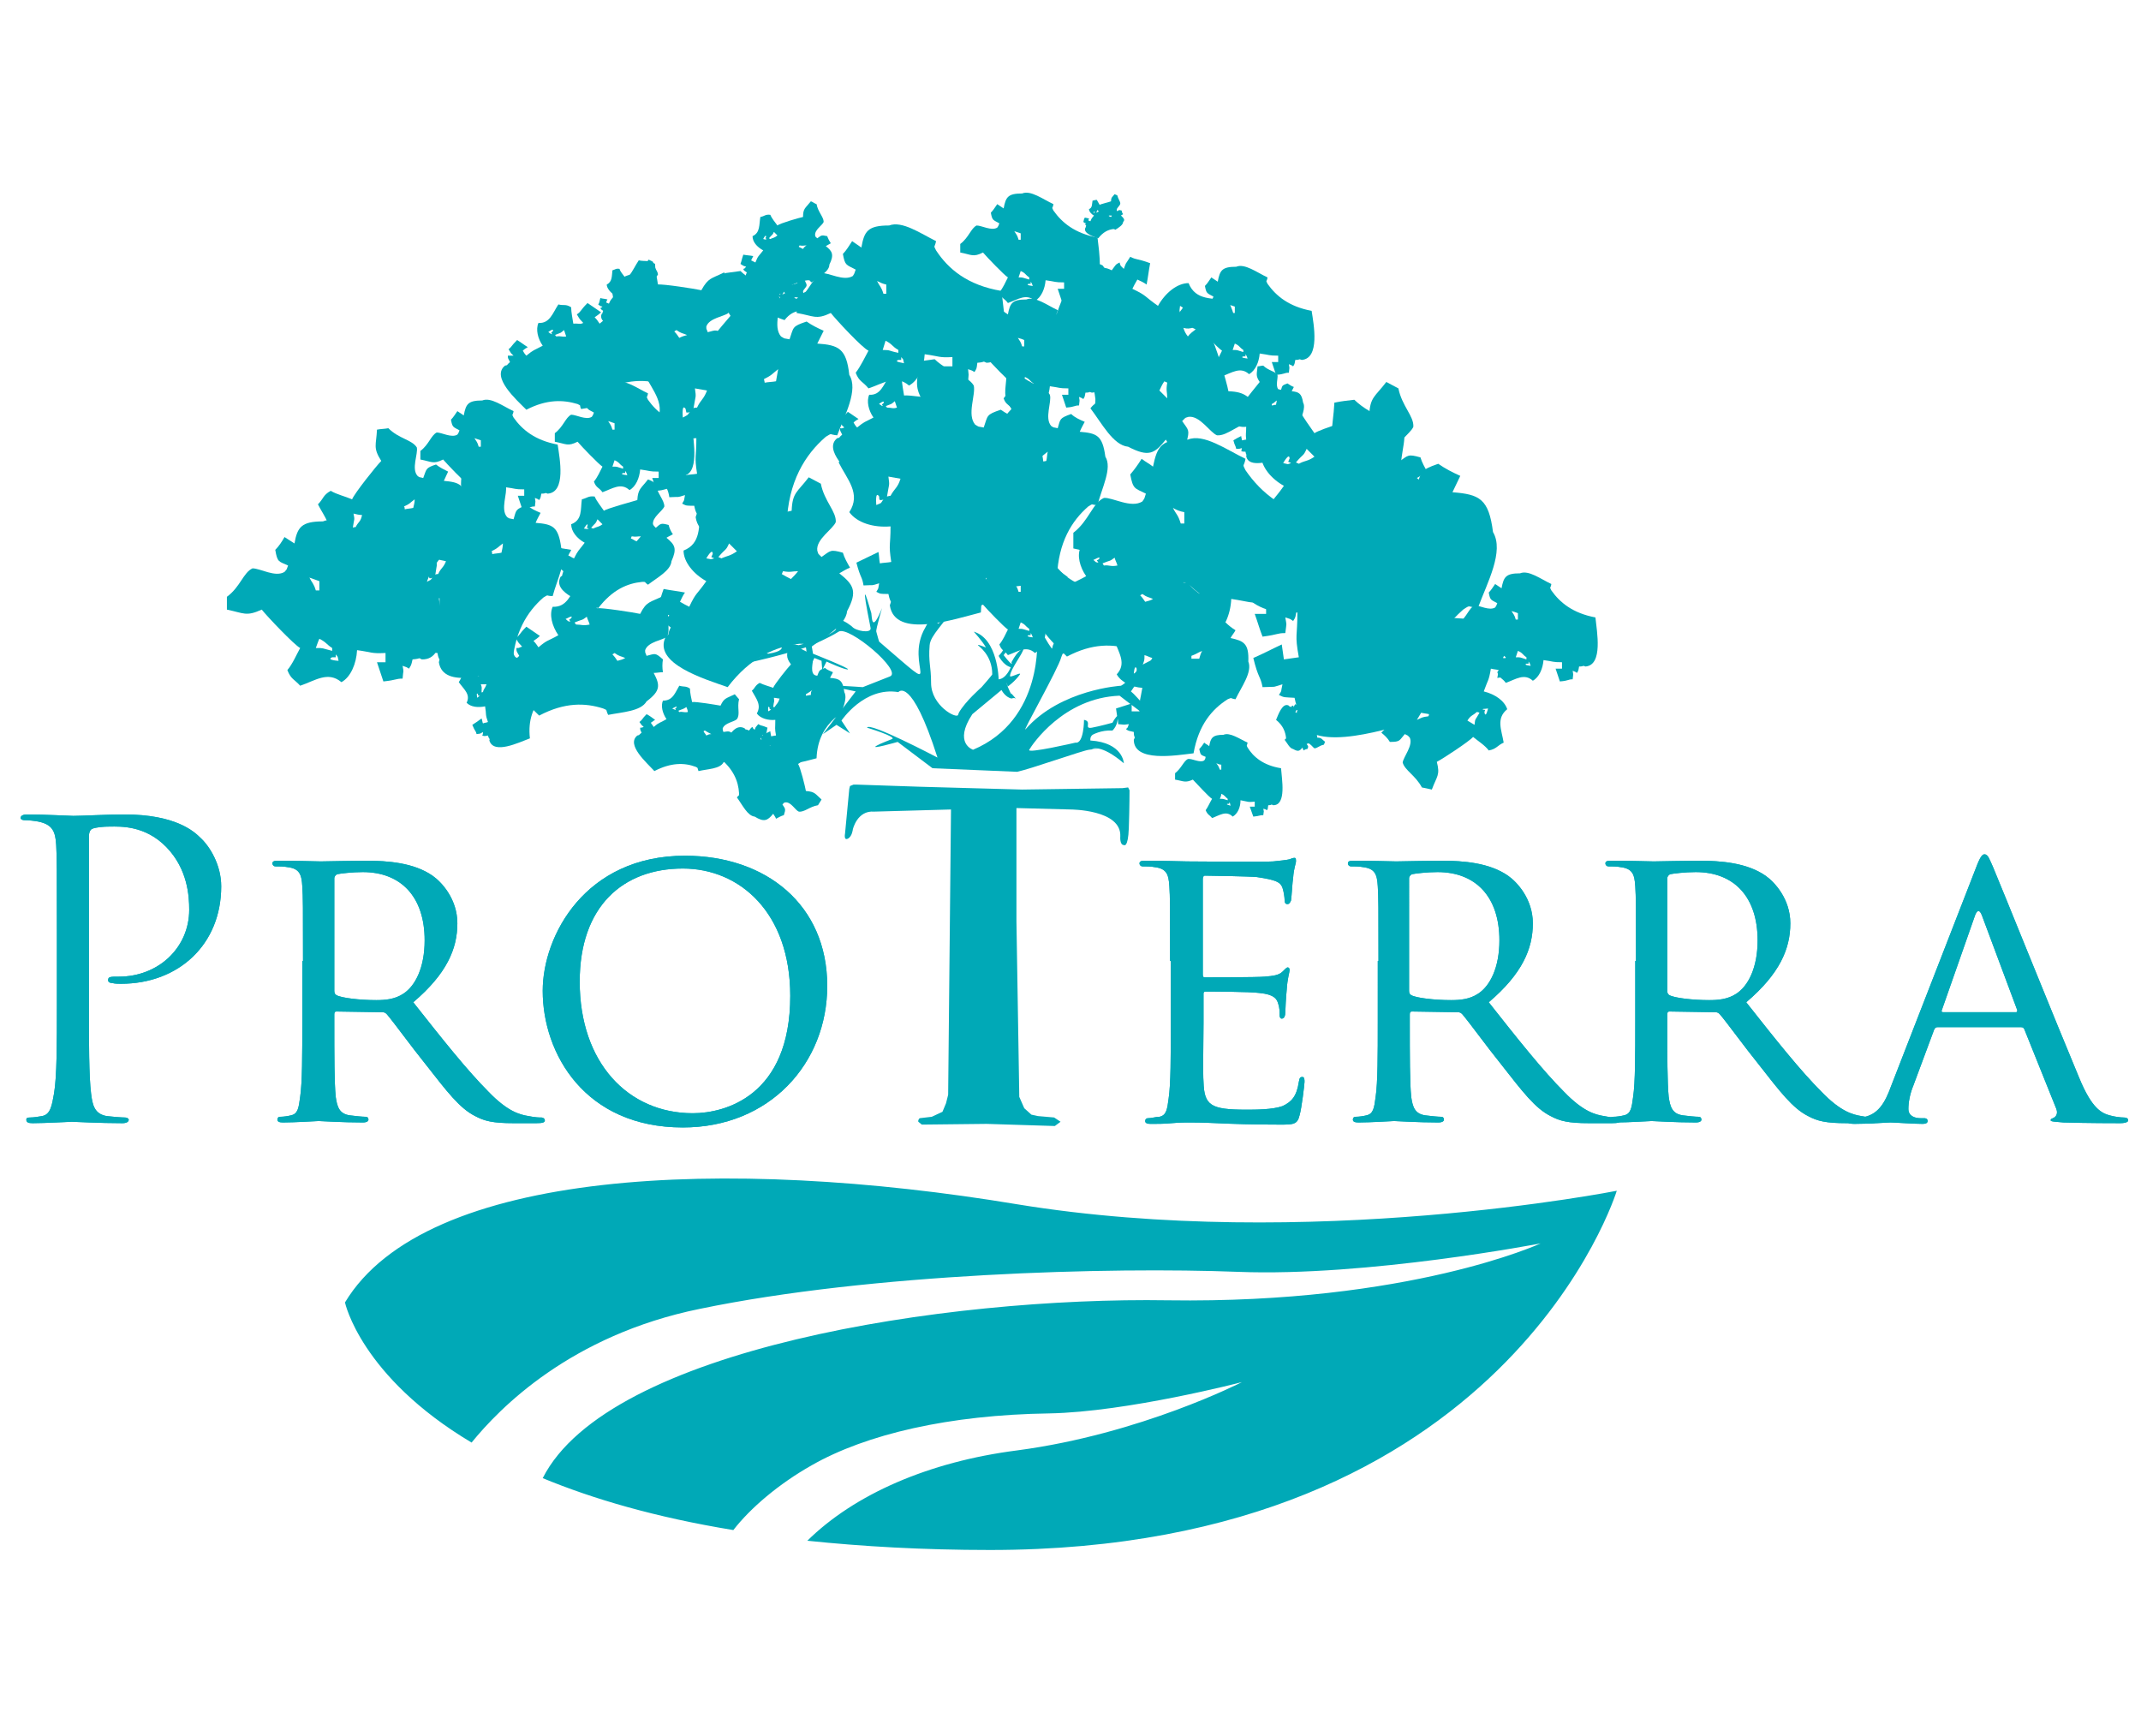 <?xml version="1.0" encoding="utf-8"?>
<!-- Generator: Adobe Illustrator 19.2.1, SVG Export Plug-In . SVG Version: 6.00 Build 0)  -->
<svg version="1.1" id="Layer_1" xmlns="http://www.w3.org/2000/svg" xmlns:xlink="http://www.w3.org/1999/xlink" x="0px" y="0px"
	 viewBox="0 0 301 244" style="enable-background:new 0 0 301 244;" xml:space="preserve">
<style type="text/css">
	.st0{fill-rule:evenodd;clip-rule:evenodd;fill:#00A9B7;}
	.st1{fill:#00A9B7;}
</style>
<g>
	<g>
		<path class="st0" d="M209.9,74.8c-0.6-4.7-1.9-5.3-5.7-5.6c0.4-0.8,0.7-1.5,1.1-2.3c-1.1-0.5-2.1-1-3.1-1.7
			c-2.6,0.9-2.3,1.1-3.1,3.2c-1.3-0.3-0.7,0-1.5-0.5c-1.5-1.8,0.1-5.4-0.2-7c-1.2-1.9-4.4-2.2-7-4.7c-0.9,0.1-1.8,0.2-2.8,0.4
			c-0.2,3.8-1,4.4,1,7.6c-1.2,1.3-6.7,8.1-7.2,9.4c-1.5-0.6-3.8-1.2-5.2-2.1c-2,1.1-1.7,1.9-3.1,3.2c1.6,3.1,4.1,5.6,1.9,8.9
			c1.4,1.9,4.4,2.8,7.4,2.5c0,3.5-0.4,3,0.2,6.3c-0.7,0.1-1.4,0.2-2.1,0.3c-0.1-0.7-0.2-1.4-0.3-2.1c-1.3,0.6-2.6,1.3-4,1.9
			c0.7,2.9,1,2.5,1.3,4.1c2.2-0.1,1.1,0.1,2.8-0.4c-0.3,1.3,0,0.7-0.5,1.5c0.8,0.4,0.7,0.3,2.2,0.4c0.4,2,0.6,0.9,0.3,2.1
			c0.9,6.1,11.8,2.5,16.4,1.3c0.3-7.7,3.3-12.5,7-15.8c1.2-0.8,0.5-0.3,2.1-0.3C209.1,81.9,211.5,77.5,209.9,74.8 M179.9,82.4
			c0,0-0.2-2.7,0.5-1.5c0,0.2,0.1,0.5,0.1,0.7c0.2,0,0.5-0.1,0.7-0.1C180.6,82.2,181.1,81.8,179.9,82.4 M182.5,80.7
			c-0.2,0-0.5,0.1-0.7,0.1c0.3-2.5,0.5-1.8,0.2-3.6c0.7,0.1,1.4,0.3,2.2,0.4C183.7,79.3,183.2,79.3,182.5,80.7 M196.7,75.9
			c-0.7,0.1-1.4,0.2-2.1,0.3c0-0.2-0.1-0.5-0.1-0.7c1.5-0.7,1.4-0.9,2.6-1.8C196.9,74.5,196.8,75.2,196.7,75.9"/>
		<path class="st0" d="M146.7,65.1c-0.4-3.7-1.5-4.2-4.5-4.4c0.3-0.6,0.6-1.2,0.9-1.8c-0.9-0.4-1.7-0.8-2.4-1.3
			c-2.1,0.7-1.8,0.8-2.4,2.5c-1-0.2-0.5,0-1.2-0.4c-1.2-1.4,0.1-4.2-0.2-5.5c-0.9-1.5-3.4-1.7-5.5-3.7c-0.7,0.1-1.4,0.2-2.2,0.3
			c-0.2,3-0.8,3.5,0.8,6c-0.9,1-5.3,6.3-5.6,7.4c-1.2-0.5-3-1-4.1-1.7c-1.5,0.9-1.3,1.5-2.4,2.5c1.2,2.4,3.2,4.4,1.5,7
			c1.1,1.5,3.4,2.2,5.8,2c0,2.8-0.3,2.4,0.1,5c-0.5,0.1-1.1,0.1-1.6,0.2c-0.1-0.5-0.1-1.1-0.2-1.6c-1,0.5-2.1,1-3.1,1.5
			c0.6,2.3,0.8,1.9,1,3.2c1.7-0.1,0.9,0.1,2.2-0.3c-0.2,1,0,0.5-0.4,1.2c0.6,0.3,0.5,0.3,1.7,0.3c0.3,1.5,0.5,0.7,0.2,1.6
			c0.7,4.8,9.2,1.9,12.8,1c0.2-6,2.6-9.8,5.5-12.3c1-0.6,0.4-0.3,1.6-0.2C146,70.7,147.9,67.2,146.7,65.1 M123.2,71
			c0,0-0.2-2.1,0.4-1.2c0,0.2,0,0.4,0.1,0.5c0.2,0,0.4,0,0.5-0.1C123.7,70.9,124.1,70.6,123.2,71 M125.2,69.7
			c-0.2,0-0.4,0.1-0.5,0.1c0.3-1.9,0.4-1.4,0.2-2.8c0.6,0.1,1.1,0.2,1.7,0.3C126.2,68.6,125.8,68.6,125.2,69.7 M136.3,65.9
			c-0.5,0.1-1.1,0.1-1.6,0.2c0-0.2,0-0.4-0.1-0.5c1.2-0.6,1.1-0.7,2-1.4C136.5,64.8,136.4,65.4,136.3,65.9"/>
		<path class="st0" d="M78.4,62.5c-3.2-0.6-5-2.1-6.2-3.8c-0.3-0.6-0.1-0.2,0-0.9c-1.5-0.7-3.2-2-4.4-1.5c-2,0-2.3,0.5-2.6,2.1
			l-0.9-0.6c-0.3,0.4-0.5,0.8-0.9,1.2c0.2,1.1,0.3,1,1.2,1.5c-0.2,0.5-0.1,0.3-0.3,0.6c-0.8,0.5-2.2-0.3-2.9-0.3
			c-0.8,0.4-1.1,1.7-2.3,2.6v1.2c1.6,0.3,1.8,0.7,3.2,0c0.5,0.6,3,3.2,3.5,3.5c-0.3,0.6-0.7,1.5-1.2,2.1c0.3,0.9,0.7,0.8,1.2,1.5
			c1.4-0.5,2.6-1.4,3.8-0.3c0.9-0.5,1.4-1.7,1.5-2.9c1.5,0.2,1.2,0.3,2.6,0.3v0.9h-0.9c0.2,0.6,0.4,1.2,0.6,1.8
			c1.3-0.1,1.1-0.3,1.8-0.3c0.1-0.9,0.1-0.5,0-1.2c0.5,0.2,0.3,0.1,0.6,0.3c0.2-0.3,0.2-0.3,0.3-0.9c0.8,0,0.4-0.2,0.9,0
			C79.6,69.2,78.7,64.5,78.4,62.5 M67.6,61.9v0.9h-0.3c-0.2-0.7-0.3-0.7-0.6-1.2C67,61.7,67.3,61.8,67.6,61.9 M67.3,68.1
			c0.1-0.3,0.2-0.6,0.3-0.9c0.7,0.3,0.6,0.5,1.2,0.9v0.3C67.8,68.1,68.1,68.1,67.3,68.1 M68.8,69h0.3v-0.3c0.2,0.3,0.1,0.1,0.3,0.6
			C69.4,69.3,68.2,69.2,68.8,69"/>
		<path class="st0" d="M97.3,60c-3.2-0.6-5-2.1-6.2-3.8c-0.3-0.6-0.1-0.2,0-0.9c-1.5-0.7-3.2-2-4.4-1.5c-2,0-2.3,0.5-2.6,2.1
			c-0.3-0.2-0.6-0.4-0.9-0.6c-0.3,0.4-0.5,0.8-0.9,1.2c0.2,1.1,0.3,1,1.2,1.5c-0.2,0.5-0.1,0.3-0.3,0.6c-0.8,0.5-2.2-0.3-2.9-0.3
			c-0.8,0.4-1.1,1.7-2.3,2.6v1.2c1.6,0.3,1.8,0.7,3.2,0c0.5,0.6,3,3.2,3.5,3.5c-0.3,0.6-0.7,1.5-1.2,2.1c0.3,0.9,0.7,0.8,1.2,1.5
			c1.4-0.5,2.6-1.4,3.8-0.3c0.9-0.5,1.4-1.7,1.5-2.9c1.5,0.2,1.2,0.3,2.6,0.3v0.9h-0.9c0.2,0.6,0.4,1.2,0.6,1.8
			c1.3-0.1,1.1-0.3,1.8-0.3c0.1-0.9,0.1-0.5,0-1.2c0.5,0.2,0.3,0.1,0.6,0.3c0.2-0.3,0.2-0.3,0.3-0.9c0.8,0,0.4-0.2,0.9,0
			C98.4,66.8,97.5,62,97.3,60 M86.4,59.5v0.9h-0.3c-0.2-0.7-0.3-0.7-0.6-1.2C85.8,59.3,86.1,59.4,86.4,59.5 M86.1,65.6
			c0.1-0.3,0.2-0.6,0.3-0.9c0.7,0.3,0.6,0.5,1.2,0.9v0.3C86.6,65.6,86.9,65.6,86.1,65.6 M87.6,66.5h0.3v-0.3
			c0.2,0.3,0.1,0.1,0.3,0.6C88.2,66.8,87,66.7,87.6,66.5"/>
		<path class="st0" d="M154.3,33.4c-3.2-0.6-5-2.1-6.2-3.8c-0.3-0.6-0.1-0.2,0-0.9c-1.5-0.7-3.2-2-4.4-1.5c-2,0-2.3,0.5-2.6,2.1
			c-0.3-0.2-0.6-0.4-0.9-0.6c-0.3,0.4-0.5,0.8-0.9,1.2c0.2,1.1,0.3,1,1.2,1.5c-0.2,0.5-0.1,0.3-0.3,0.6c-0.8,0.5-2.2-0.3-2.9-0.3
			c-0.8,0.4-1.1,1.7-2.3,2.6v1.2c1.6,0.3,1.8,0.7,3.2,0c0.5,0.6,3,3.2,3.5,3.5c-0.3,0.6-0.7,1.5-1.2,2.1c0.3,0.9,0.7,0.8,1.2,1.5
			c1.4-0.5,2.6-1.4,3.8-0.3c0.9-0.5,1.4-1.7,1.5-2.9c1.5,0.2,1.2,0.3,2.6,0.3v0.9h-0.9c0.2,0.6,0.4,1.2,0.6,1.8
			c1.3-0.1,1.1-0.3,1.8-0.3c0.1-0.9,0.1-0.5,0-1.2c0.5,0.2,0.3,0.1,0.6,0.3c0.2-0.3,0.2-0.3,0.3-0.9c0.8,0,0.4-0.2,0.9,0
			C155.4,40.1,154.5,35.4,154.3,33.4 M143.5,32.8v0.9h-0.3c-0.2-0.7-0.3-0.7-0.6-1.2C142.9,32.6,143.2,32.7,143.5,32.8 M143.2,39
			c0.1-0.3,0.2-0.6,0.3-0.9c0.7,0.3,0.6,0.5,1.2,0.9v0.3C143.6,39,143.9,39,143.2,39 M144.6,39.9h0.3v-0.3c0.2,0.3,0.1,0.1,0.3,0.6
			C145.2,40.2,144.1,40.1,144.6,39.9"/>
		<path class="st0" d="M154.9,48.3c-3.2-0.6-5-2.1-6.2-3.8c-0.3-0.6-0.1-0.2,0-0.9c-1.5-0.7-3.2-2-4.4-1.5c-2,0-2.3,0.5-2.6,2.1
			c-0.3-0.2-0.6-0.4-0.9-0.6c-0.3,0.4-0.5,0.8-0.9,1.2c0.2,1.1,0.3,1,1.2,1.5c-0.2,0.5-0.1,0.3-0.3,0.6c-0.8,0.5-2.2-0.3-2.9-0.3
			c-0.8,0.4-1.1,1.7-2.3,2.6v1.2c1.6,0.3,1.8,0.7,3.2,0c0.5,0.6,3,3.2,3.5,3.5c-0.3,0.6-0.7,1.5-1.2,2.1c0.3,0.9,0.7,0.8,1.2,1.5
			c1.4-0.5,2.6-1.4,3.8-0.3c0.9-0.5,1.4-1.7,1.5-2.9c1.5,0.2,1.2,0.3,2.6,0.3v0.9h-0.9c0.2,0.6,0.4,1.2,0.6,1.8
			c1.3-0.1,1.1-0.3,1.8-0.3c0.1-0.9,0.1-0.5,0-1.2c0.5,0.2,0.3,0.1,0.6,0.3c0.2-0.3,0.2-0.3,0.3-0.9c0.8,0,0.4-0.2,0.9,0
			C156,55.1,155.1,50.3,154.9,48.3 M144,47.8v0.9h-0.3c-0.2-0.7-0.3-0.7-0.6-1.2C143.5,47.6,143.8,47.7,144,47.8 M143.8,53.9
			c0.1-0.3,0.2-0.6,0.3-0.9c0.7,0.3,0.6,0.5,1.2,0.9v0.3C144.2,53.9,144.5,53.9,143.8,53.9 M145.2,54.8h0.3v-0.3
			c0.2,0.3,0.1,0.1,0.3,0.6C145.8,55.1,144.7,55,145.2,54.8"/>
		<path class="st0" d="M180.1,108c-2.5-0.4-3.9-1.6-4.7-2.9c-0.2-0.4-0.1-0.2,0-0.7c-1.1-0.5-2.5-1.5-3.4-1.1c-1.5,0-1.8,0.4-2,1.6
			c-0.2-0.2-0.5-0.3-0.7-0.5c-0.2,0.3-0.4,0.6-0.7,0.9c0.2,0.9,0.2,0.8,0.9,1.1c-0.1,0.4,0,0.2-0.2,0.5c-0.6,0.4-1.7-0.3-2.3-0.2
			c-0.6,0.3-0.9,1.3-1.8,2v0.9c1.2,0.2,1.4,0.5,2.5,0c0.4,0.4,2.3,2.5,2.7,2.7c-0.3,0.5-0.6,1.2-0.9,1.6c0.3,0.7,0.5,0.6,0.9,1.1
			c1.1-0.4,2-1.1,2.9-0.2c0.7-0.4,1.1-1.3,1.1-2.3c1.1,0.2,1,0.3,2,0.2v0.7h-0.7c0.2,0.5,0.3,0.9,0.5,1.4c1-0.1,0.8-0.2,1.4-0.2
			c0.1-0.7,0.1-0.4,0-0.9c0.4,0.1,0.2,0,0.5,0.2c0.2-0.2,0.1-0.2,0.2-0.7c0.6,0,0.3-0.2,0.7,0C180.9,113.2,180.2,109.5,180.1,108
			 M171.7,107.5v0.7h-0.2c-0.2-0.5-0.2-0.5-0.5-0.9C171.2,107.4,171.5,107.5,171.7,107.5 M171.5,112.3c0.1-0.2,0.2-0.5,0.2-0.7
			c0.5,0.2,0.5,0.4,0.9,0.7v0.2C171.8,112.3,172.1,112.3,171.5,112.3 M172.6,113h0.2v-0.2c0.2,0.2,0.1,0.1,0.2,0.5
			C173,113.2,172.2,113.1,172.6,113"/>
		<path class="st0" d="M61.5,82.6c-4.9-0.8-7.7-3.2-9.4-5.8c-0.4-0.9-0.2-0.3,0-1.3c-2.3-1.1-4.9-3-6.7-2.2c-3,0-3.6,0.8-4,3.1
			c-0.5-0.3-0.9-0.6-1.4-0.9c-0.4,0.7-0.8,1.3-1.3,1.8c0.3,1.8,0.5,1.6,1.8,2.2c-0.3,0.8-0.1,0.4-0.5,0.9c-1.3,0.8-3.4-0.5-4.5-0.5
			c-1.3,0.6-1.7,2.6-3.6,4v1.8c2.4,0.5,2.7,1,4.9,0c0.7,0.9,4.6,5,5.4,5.4c-0.5,0.9-1.1,2.3-1.8,3.1c0.5,1.3,1,1.3,1.8,2.2
			c2.1-0.7,3.9-2.1,5.8-0.5c1.3-0.7,2.1-2.6,2.2-4.5c2.2,0.3,1.9,0.5,4,0.4v1.3H53c0.3,0.9,0.6,1.8,0.9,2.7c1.9-0.2,1.7-0.4,2.7-0.4
			c0.1-1.4,0.2-0.7,0-1.8c0.8,0.3,0.4,0.1,0.9,0.4c0.3-0.5,0.3-0.4,0.5-1.3c1.3-0.1,0.7-0.3,1.3,0C63.2,92.8,61.9,85.6,61.5,82.6
			 M44.9,81.7V83h-0.5c-0.3-1-0.5-1-0.9-1.8C44,81.4,44.4,81.5,44.9,81.7 M44.4,91.1c0.2-0.5,0.3-0.9,0.5-1.3c1,0.5,1,0.8,1.8,1.3
			v0.4C45.1,91.1,45.6,91.1,44.4,91.1 M46.7,92.4h0.5V92c0.4,0.5,0.2,0.1,0.4,0.9C47.6,92.9,45.8,92.8,46.7,92.4"/>
		<path class="st0" d="M140.8,40.9c-4.8-0.8-7.5-3.1-9.2-5.7c-0.4-0.8-0.2-0.3,0-1.3c-2.2-1.1-4.8-2.9-6.6-2.2c-3,0-3.5,0.8-3.9,3.1
			c-0.4-0.3-0.9-0.6-1.3-0.9c-0.4,0.6-0.8,1.3-1.3,1.8c0.3,1.7,0.5,1.5,1.8,2.2c-0.3,0.8-0.1,0.4-0.4,0.9c-1.3,0.8-3.4-0.5-4.4-0.4
			c-1.3,0.6-1.7,2.6-3.5,3.9V44c2.4,0.4,2.7,1,4.8,0c0.7,0.9,4.4,4.9,5.3,5.3c-0.5,0.9-1.1,2.2-1.8,3.1c0.5,1.3,1,1.2,1.8,2.2
			c2.1-0.7,3.8-2,5.7-0.4c1.3-0.7,2.1-2.5,2.2-4.4c2.2,0.3,1.9,0.5,3.9,0.4v1.3h-1.3c0.3,0.9,0.6,1.8,0.9,2.6
			c1.9-0.2,1.6-0.4,2.6-0.4c0.1-1.4,0.1-0.7,0-1.8c0.8,0.3,0.4,0.1,0.9,0.4c0.3-0.5,0.3-0.4,0.4-1.3c1.3-0.1,0.6-0.3,1.3,0
			C142.5,50.9,141.1,43.9,140.8,40.9 M124.6,40v1.3h-0.4c-0.3-1-0.5-1-0.9-1.8C123.7,39.7,124.1,39.9,124.6,40 M124.1,49.2
			c0.1-0.4,0.3-0.9,0.4-1.3c1,0.5,0.9,0.8,1.8,1.3v0.4C124.8,49.3,125.3,49.2,124.1,49.2 M126.3,50.6h0.4v-0.4
			c0.4,0.5,0.2,0.1,0.4,0.9C127.2,51,125.5,50.9,126.3,50.6"/>
		<path class="st0" d="M224.3,86.8c-3.2-0.6-5-2.1-6.2-3.8c-0.3-0.6-0.1-0.2,0-0.9c-1.5-0.7-3.2-2-4.4-1.5c-2,0-2.3,0.5-2.6,2.1
			c-0.3-0.2-0.6-0.4-0.9-0.6c-0.3,0.4-0.5,0.8-0.9,1.2c0.2,1.1,0.3,1,1.2,1.5c-0.2,0.5-0.1,0.3-0.3,0.6c-0.8,0.5-2.2-0.3-2.9-0.3
			c-0.8,0.4-1.1,1.7-2.3,2.6v1.2c1.6,0.3,1.8,0.7,3.2,0c0.5,0.6,3,3.2,3.5,3.5c-0.3,0.6-0.7,1.5-1.2,2.1c0.3,0.9,0.7,0.8,1.2,1.5
			c1.4-0.5,2.6-1.4,3.8-0.3c0.9-0.5,1.4-1.7,1.5-2.9c1.5,0.2,1.2,0.3,2.6,0.3v0.9h-0.9c0.2,0.6,0.4,1.2,0.6,1.8
			c1.3-0.1,1.1-0.3,1.8-0.3c0.1-0.9,0.1-0.5,0-1.2c0.5,0.2,0.3,0.1,0.6,0.3c0.2-0.3,0.2-0.3,0.3-0.9c0.8,0,0.4-0.2,0.9,0
			C225.4,93.5,224.5,88.8,224.3,86.8 M213.4,86.2v0.9h-0.3c-0.2-0.7-0.3-0.7-0.6-1.2C212.9,86,213.1,86.1,213.4,86.2 M213.1,92.4
			c0.1-0.3,0.2-0.6,0.3-0.9c0.7,0.3,0.6,0.5,1.2,0.9v0.3C213.6,92.4,213.9,92.4,213.1,92.4 M214.6,93.3h0.3V93
			c0.2,0.3,0.1,0.1,0.3,0.6C215.2,93.6,214.1,93.5,214.6,93.3"/>
		<path class="st0" d="M154.3,82.9c-3.2-0.6-5-2.1-6.2-3.8c-0.3-0.6-0.1-0.2,0-0.9c-1.5-0.7-3.2-2-4.4-1.5c-2,0-2.3,0.5-2.6,2.1
			c-0.3-0.2-0.6-0.4-0.9-0.6c-0.3,0.4-0.5,0.8-0.9,1.2c0.2,1.1,0.3,1,1.2,1.5c-0.2,0.5-0.1,0.3-0.3,0.6c-0.8,0.5-2.2-0.3-2.9-0.3
			c-0.8,0.4-1.1,1.7-2.3,2.6v1.2c1.6,0.3,1.8,0.7,3.2,0c0.5,0.6,3,3.2,3.5,3.5c-0.3,0.6-0.7,1.5-1.2,2.1c0.3,0.9,0.7,0.8,1.2,1.5
			c1.4-0.5,2.6-1.4,3.8-0.3c0.9-0.5,1.4-1.7,1.5-2.9c1.5,0.2,1.2,0.3,2.6,0.3v0.9h-0.9c0.2,0.6,0.4,1.2,0.6,1.8
			c1.3-0.1,1.1-0.3,1.8-0.3c0.1-0.9,0.1-0.5,0-1.2c0.5,0.2,0.3,0.1,0.6,0.3c0.2-0.3,0.2-0.3,0.3-0.9c0.8,0,0.4-0.2,0.9,0
			C155.4,89.6,154.5,84.8,154.3,82.9 M143.5,82.3v0.9h-0.3c-0.2-0.7-0.3-0.7-0.6-1.2C142.9,82.1,143.2,82.2,143.5,82.3 M143.2,88.4
			c0.1-0.3,0.2-0.6,0.3-0.9c0.7,0.3,0.6,0.5,1.2,0.9v0.3C143.6,88.4,143.9,88.4,143.2,88.4 M144.6,89.3h0.3V89
			c0.2,0.3,0.1,0.1,0.3,0.6C145.2,89.6,144.1,89.5,144.6,89.3"/>
		<path class="st0" d="M186.5,73.1c-5.9-1-9.2-3.8-11.4-7c-0.5-1-0.2-0.4,0-1.6c-2.7-1.3-5.9-3.6-8.1-2.7c-3.7-0.1-4.3,0.9-4.9,3.8
			c-0.5-0.4-1.1-0.7-1.6-1.1c-0.5,0.8-1,1.5-1.6,2.2c0.4,2.1,0.6,1.9,2.2,2.7c-0.3,0.9-0.1,0.5-0.5,1.1c-1.6,1-4.2-0.6-5.4-0.5
			c-1.6,0.7-2.1,3.2-4.3,4.9v2.2c2.9,0.6,3.3,1.2,6,0c0.8,1.1,5.5,6,6.5,6.5c-0.6,1.1-1.3,2.8-2.2,3.8c0.6,1.6,1.3,1.5,2.2,2.7
			c2.5-0.9,4.7-2.5,7-0.5c1.6-0.9,2.6-3.1,2.7-5.4c2.7,0.4,2.3,0.6,4.9,0.5v1.6h-1.6c0.4,1.1,0.7,2.2,1.1,3.2c2.3-0.3,2-0.5,3.2-0.5
			c0.2-1.7,0.2-0.9,0-2.2c0.9,0.3,0.5,0.1,1.1,0.5c0.4-0.6,0.3-0.5,0.5-1.6c1.6-0.1,0.8-0.4,1.6,0C188.6,85.5,186.9,76.8,186.5,73.1
			 M166.5,72v1.6h-0.5c-0.4-1.3-0.6-1.2-1.1-2.2C165.4,71.7,165.9,71.9,166.5,72 M165.9,83.4c0.2-0.5,0.4-1.1,0.5-1.6
			c1.2,0.6,1.2,0.9,2.2,1.6v0.5C166.8,83.4,167.3,83.4,165.9,83.4 M168.6,85h0.5v-0.5c0.4,0.6,0.2,0.1,0.5,1.1
			C169.7,85.6,167.6,85.4,168.6,85"/>
		<path class="st0" d="M184.4,43.7c-3.2-0.6-5-2.1-6.2-3.8c-0.3-0.6-0.1-0.2,0-0.9c-1.5-0.7-3.2-2-4.4-1.5c-2,0-2.3,0.5-2.6,2.1
			c-0.3-0.2-0.6-0.4-0.9-0.6c-0.3,0.4-0.5,0.8-0.9,1.2c0.2,1.1,0.3,1,1.2,1.5c-0.2,0.5-0.1,0.3-0.3,0.6c-0.8,0.5-2.2-0.3-2.9-0.3
			c-0.8,0.4-1.1,1.7-2.3,2.6v1.2c1.6,0.3,1.8,0.7,3.2,0c0.5,0.6,3,3.2,3.5,3.5c-0.3,0.6-0.7,1.5-1.2,2.1c0.3,0.9,0.7,0.8,1.2,1.5
			c1.4-0.5,2.6-1.4,3.8-0.3c0.9-0.5,1.4-1.7,1.5-2.9c1.5,0.2,1.2,0.3,2.6,0.3v0.9h-0.9c0.2,0.6,0.4,1.2,0.6,1.8
			c1.3-0.1,1.1-0.3,1.8-0.3c0.1-0.9,0.1-0.5,0-1.2c0.5,0.2,0.3,0.1,0.6,0.3c0.2-0.3,0.2-0.3,0.3-0.9c0.8,0,0.4-0.2,0.9,0
			C185.6,50.4,184.7,45.6,184.4,43.7 M173.6,43.1V44h-0.3c-0.2-0.7-0.3-0.7-0.6-1.2C173,42.9,173.3,43,173.6,43.1 M173.3,49.2
			c0.1-0.3,0.2-0.6,0.3-0.9c0.7,0.3,0.6,0.5,1.2,0.9v0.3C173.8,49.2,174.1,49.2,173.3,49.2 M174.8,50.1h0.3v-0.3
			c0.2,0.3,0.1,0.1,0.3,0.6C175.4,50.4,174.2,50.3,174.8,50.1"/>
		<path class="st0" d="M88.7,45c-0.2-0.3-0.5-0.6-0.7-0.9c-1.4,0.7-1.8,0.6-2.5,2c-0.7-0.2-4.3-0.7-4.9-0.6
			c-0.1-0.7-0.3-1.6-0.3-2.3c-0.8-0.5-1-0.2-1.8-0.4c-0.8,1.2-1.2,2.7-2.8,2.6c-0.4,0.9-0.1,2.2,0.6,3.2c-1.3,0.7-1.2,0.5-2.3,1.4
			c-0.2-0.2-0.4-0.5-0.5-0.7c0.2-0.2,0.5-0.4,0.7-0.5c-0.5-0.3-1-0.7-1.5-1c-0.9,0.9-0.7,0.9-1.2,1.3c0.5,0.8,0.2,0.4,0.7,0.9
			C71.5,50,71.8,50,71.4,50c0,0.4,0,0.3,0.3,0.9c-0.6,0.5-0.2,0.4-0.7,0.5c-2,1.6,1.6,4.8,3,6.2c2.9-1.5,5.2-1.4,7.2-0.8
			c0.6,0.3,0.2,0.1,0.5,0.7c1.6-0.3,3.7-0.4,4.4-1.5c1.6-1.2,1.5-1.8,0.8-3.2c0.4,0,0.7-0.1,1.1-0.1c-0.1-0.5-0.1-1,0-1.5
			c-0.9-0.8-0.9-0.6-1.8-0.4C86,50.3,86,50.5,86,50.1c0.3-0.9,2-1.1,2.5-1.6C88.9,47.7,88.3,46.5,88.7,45 M77.7,46.6
			c-0.1,0.1-0.2,0.1-0.2,0.2c0.1,0.1,0.1,0.2,0.2,0.2c-0.4-0.1-0.1,0-0.6-0.3C77,46.7,78,46,77.7,46.6 M78.2,47.3
			c-0.1-0.1-0.1-0.2-0.2-0.2c1-0.4,0.7-0.2,1.3-0.7c0.1,0.3,0.2,0.6,0.3,0.9C79,47.4,78.9,47.2,78.2,47.3 M82.9,51.4
			c-0.2-0.2-0.4-0.5-0.5-0.7c0.1-0.1,0.2-0.1,0.2-0.2c0.6,0.4,0.6,0.3,1.2,0.6C83.5,51.2,83.2,51.3,82.9,51.4"/>
		<path class="st0" d="M135.2,55.1c-0.2-0.3-0.5-0.6-0.7-0.9c-1.4,0.7-1.8,0.6-2.5,2c-0.7-0.2-4.3-0.7-4.9-0.6
			c-0.1-0.7-0.3-1.6-0.3-2.3c-0.8-0.5-1-0.2-1.8-0.4c-0.8,1.2-1.2,2.7-2.8,2.6c-0.4,0.9-0.1,2.2,0.6,3.2c-1.3,0.7-1.2,0.5-2.3,1.4
			c-0.2-0.2-0.4-0.5-0.5-0.7c0.2-0.2,0.5-0.4,0.7-0.5c-0.5-0.3-1-0.7-1.5-1c-0.9,0.9-0.7,0.9-1.2,1.3c0.5,0.8,0.2,0.4,0.7,0.9
			c-0.5,0.2-0.3,0.1-0.6,0.1c0,0.4,0,0.3,0.3,0.9c-0.6,0.5-0.2,0.4-0.7,0.5c-2,1.6,1.6,4.8,3,6.2c2.9-1.5,5.2-1.4,7.2-0.8
			c0.6,0.3,0.2,0.1,0.5,0.7c1.6-0.3,3.7-0.4,4.4-1.5c1.6-1.2,1.5-1.8,0.8-3.2c0.4,0,0.7-0.1,1.1-0.1c-0.1-0.5-0.1-1,0-1.5
			c-0.9-0.8-0.9-0.6-1.8-0.4c-0.2-0.5-0.1-0.3-0.1-0.6c0.3-0.9,2-1.1,2.5-1.6C135.4,57.8,134.8,56.6,135.2,55.1 M124.2,56.7
			c-0.1,0.1-0.2,0.1-0.2,0.2c0.1,0.1,0.1,0.2,0.2,0.2c-0.4-0.1-0.1,0-0.6-0.3C123.5,56.8,124.5,56.1,124.2,56.7 M124.7,57.3
			c-0.1-0.1-0.1-0.2-0.2-0.2c1-0.4,0.7-0.2,1.3-0.7c0.1,0.3,0.2,0.6,0.3,0.9C125.5,57.5,125.4,57.3,124.7,57.3 M129.4,61.5
			c-0.2-0.2-0.4-0.5-0.5-0.7c0.1-0.1,0.2-0.1,0.2-0.2c0.6,0.4,0.6,0.3,1.2,0.6C130,61.3,129.7,61.4,129.4,61.5"/>
		<path class="st0" d="M94.1,85c-0.3-0.4-0.6-0.8-0.9-1.2c-1.8,0.9-2.3,0.7-3.2,2.5c-0.9-0.2-5.4-0.9-6.1-0.8
			c-0.1-0.8-0.4-2-0.4-2.9c-1-0.6-1.3-0.3-2.3-0.5c-1,1.5-1.5,3.3-3.5,3.2c-0.5,1.1-0.1,2.7,0.8,4c-1.6,0.9-1.5,0.6-2.8,1.7
			c-0.2-0.3-0.4-0.6-0.7-0.9c0.3-0.2,0.6-0.4,0.9-0.7c-0.6-0.4-1.3-0.9-1.9-1.3c-1.1,1.1-0.8,1.1-1.5,1.6c0.6,1,0.3,0.5,0.9,1.2
			c-0.6,0.2-0.3,0.2-0.8,0.2c0,0.5,0,0.4,0.4,1.1c-0.8,0.7-0.3,0.5-0.9,0.7c-2.5,2,2,6,3.7,7.7c3.6-1.9,6.5-1.8,9-1
			c0.7,0.3,0.3,0.1,0.7,0.9c2-0.4,4.6-0.5,5.4-1.9c2-1.5,1.9-2.3,1-4c0.4,0,0.9-0.1,1.3-0.1c-0.1-0.6-0.1-1.2,0-1.8
			c-1.1-1-1.1-0.8-2.3-0.5c-0.2-0.6-0.2-0.3-0.2-0.8c0.4-1.2,2.5-1.4,3.1-1.9C94.3,88.4,93.6,86.9,94.1,85 M80.3,86.9
			c-0.1,0.1-0.2,0.2-0.3,0.2c0.1,0.1,0.1,0.2,0.2,0.3c-0.5-0.1-0.2,0-0.7-0.4C79.5,87.1,80.7,86.3,80.3,86.9 M81,87.8
			c-0.1-0.1-0.2-0.2-0.2-0.3c1.2-0.5,0.9-0.2,1.7-0.8c0.1,0.4,0.3,0.7,0.4,1.1C81.9,88,81.8,87.8,81,87.8 M86.8,92.9
			c-0.2-0.3-0.4-0.6-0.7-0.9c0.1-0.1,0.2-0.1,0.3-0.2c0.7,0.5,0.8,0.4,1.5,0.7C87.6,92.7,87.2,92.8,86.8,92.9"/>
		<path class="st0" d="M78.9,77c-0.4-3-1.2-3.3-3.6-3.5c0.2-0.5,0.5-1,0.7-1.4c-0.7-0.3-1.4-0.6-1.9-1.1c-1.7,0.6-1.5,0.7-1.9,2
			c-0.8-0.2-0.4,0-0.9-0.3c-1-1.1,0.1-3.4-0.2-4.4c-0.7-1.2-2.8-1.4-4.4-3c-0.6,0.1-1.2,0.2-1.7,0.2c-0.1,2.4-0.6,2.8,0.6,4.8
			c-0.8,0.8-4.2,5.1-4.5,5.9c-0.9-0.4-2.4-0.8-3.3-1.3c-1.2,0.7-1.1,1.2-1.9,2c1,2,2.6,3.5,1.2,5.6c0.9,1.2,2.8,1.7,4.7,1.6
			c0,2.2-0.3,1.9,0.1,4c-0.4,0.1-0.9,0.1-1.3,0.2c-0.1-0.4-0.1-0.9-0.2-1.3c-0.8,0.4-1.7,0.8-2.5,1.2c0.5,1.8,0.6,1.6,0.8,2.6
			c1.4,0,0.7,0.1,1.7-0.2c-0.2,0.8,0,0.4-0.3,0.9c0.5,0.3,0.4,0.2,1.4,0.3c0.2,1.2,0.4,0.6,0.2,1.3c0.6,3.9,7.4,1.6,10.3,0.8
			c0.2-4.9,2.1-7.9,4.4-9.9c0.8-0.5,0.3-0.2,1.3-0.2C78.3,81.5,79.8,78.7,78.9,77 M60,81.8c0,0-0.1-1.7,0.3-0.9c0,0.1,0,0.3,0.1,0.4
			c0.1,0,0.3,0,0.4-0.1C60.4,81.7,60.7,81.4,60,81.8 M61.6,80.7c-0.1,0-0.3,0-0.4,0.1c0.2-1.5,0.3-1.1,0.1-2.2
			c0.5,0.1,0.9,0.2,1.4,0.3C62.3,79.9,62,79.8,61.6,80.7 M70.5,77.7c-0.4,0.1-0.9,0.1-1.3,0.2c0-0.1,0-0.3-0.1-0.4
			c1-0.5,0.9-0.6,1.6-1.1C70.7,76.8,70.6,77.3,70.5,77.7"/>
		<path class="st0" d="M119.4,52.7c-0.4-3.7-1.5-4.2-4.5-4.4c0.3-0.6,0.6-1.2,0.9-1.8c-0.9-0.4-1.7-0.8-2.4-1.3
			c-2.1,0.7-1.8,0.8-2.4,2.5c-1-0.2-0.5,0-1.2-0.4c-1.2-1.4,0.1-4.2-0.2-5.5c-0.9-1.5-3.4-1.7-5.5-3.7c-0.7,0.1-1.4,0.2-2.2,0.3
			c-0.2,3-0.8,3.5,0.8,6c-0.9,1-5.3,6.3-5.6,7.4c-1.2-0.5-3-1-4.1-1.7c-1.5,0.9-1.3,1.5-2.4,2.5c1.2,2.4,3.2,4.4,1.5,7
			c1.1,1.5,3.4,2.2,5.8,2c0,2.8-0.3,2.4,0.1,5c-0.5,0.1-1.1,0.1-1.6,0.2c-0.1-0.5-0.1-1.1-0.2-1.6c-1,0.5-2.1,1-3.1,1.5
			c0.6,2.3,0.8,1.9,1,3.2c1.7-0.1,0.9,0.1,2.2-0.3c-0.2,1,0,0.5-0.4,1.2c0.6,0.3,0.5,0.3,1.7,0.3c0.3,1.5,0.5,0.7,0.2,1.6
			c0.7,4.8,9.2,1.9,12.8,1c0.2-6,2.6-9.8,5.5-12.3c1-0.6,0.4-0.3,1.6-0.2C118.8,58.3,120.7,54.8,119.4,52.7 M96,58.7
			c0,0-0.2-2.1,0.4-1.2c0,0.2,0.1,0.4,0.1,0.5c0.2,0,0.4,0,0.5-0.1C96.5,58.5,96.9,58.2,96,58.7 M98,57.3c-0.2,0-0.4,0-0.5,0.1
			c0.3-1.9,0.4-1.4,0.2-2.8c0.6,0.1,1.1,0.2,1.7,0.3C98.9,56.2,98.5,56.2,98,57.3 M109.1,53.6c-0.5,0.1-1.1,0.1-1.6,0.2
			c0-0.2-0.1-0.4-0.1-0.5c1.2-0.6,1.1-0.7,2-1.4C109.3,52.5,109.2,53,109.1,53.6"/>
		<path class="st0" d="M155.4,64.2c-0.4-3-1.2-3.3-3.6-3.5c0.2-0.5,0.5-1,0.7-1.4c-0.7-0.3-1.4-0.6-1.9-1.1c-1.7,0.6-1.5,0.7-1.9,2
			c-0.8-0.2-0.4,0-0.9-0.3c-1-1.1,0.1-3.4-0.2-4.4c-0.7-1.2-2.8-1.4-4.4-3c-0.6,0.1-1.2,0.2-1.7,0.2c-0.1,2.4-0.6,2.8,0.7,4.8
			c-0.8,0.8-4.2,5.1-4.5,5.9c-0.9-0.4-2.4-0.8-3.3-1.3c-1.2,0.7-1.1,1.2-1.9,2c1,1.9,2.6,3.5,1.2,5.6c0.9,1.2,2.8,1.7,4.7,1.6
			c0,2.2-0.3,1.9,0.1,4c-0.4,0.1-0.9,0.1-1.3,0.2c-0.1-0.4-0.1-0.9-0.2-1.3c-0.8,0.4-1.7,0.8-2.5,1.2c0.5,1.8,0.6,1.6,0.8,2.6
			c1.4,0,0.7,0.1,1.7-0.2c-0.2,0.8,0,0.4-0.3,0.9c0.5,0.3,0.4,0.2,1.4,0.3c0.2,1.2,0.4,0.6,0.2,1.3c0.6,3.9,7.4,1.6,10.3,0.8
			c0.2-4.9,2.1-7.9,4.4-9.9c0.8-0.5,0.3-0.2,1.3-0.2C154.9,68.6,156.4,65.8,155.4,64.2 M136.5,68.9c0,0-0.1-1.7,0.3-0.9
			c0,0.1,0,0.3,0.1,0.4c0.1,0,0.3,0,0.4-0.1C136.9,68.8,137.2,68.6,136.5,68.9 M138.1,67.8c-0.1,0-0.3,0-0.4,0.1
			c0.2-1.5,0.3-1.1,0.1-2.2c0.5,0.1,0.9,0.2,1.4,0.3C138.9,67,138.6,66.9,138.1,67.8 M147.1,64.8c-0.4,0.1-0.9,0.1-1.3,0.2
			c0-0.1,0-0.3-0.1-0.4c1-0.5,0.9-0.6,1.6-1.1C147.2,63.9,147.2,64.4,147.1,64.8"/>
		<path class="st0" d="M199.2,67.2c0.5-0.3,1-0.6,1.5-0.8c-0.4-0.7-0.8-1.4-1-2.1c-1.8-0.5-1.7-0.3-3,0.6c-0.6-0.6-0.4-0.3-0.6-0.9
			c-0.2-1.6,2.2-3,2.6-4c0.1-1.5-1.6-2.9-2.1-5.4c-0.6-0.3-1.1-0.6-1.7-0.9c-1.6,2.1-2.3,2.1-2.4,4.7c-1.2,0.2-6.9,1.9-7.7,2.5
			c-0.6-0.9-1.6-2.2-2.1-3.2c-1.5-0.2-1.7,0.4-3,0.6c-0.3,2.3,0.1,4.7-2.4,5.7c0,1.6,1.4,3.3,3.2,4.3c-1.4,2-1.4,1.5-2.4,3.6
			c-0.4-0.2-0.8-0.4-1.3-0.7c0.2-0.4,0.4-0.9,0.7-1.3c-1-0.2-2-0.3-3-0.5c-0.7,1.9-0.4,1.8-0.9,2.8c1.3,0.8,0.6,0.5,1.7,0.9
			c-0.6,0.6-0.3,0.4-0.9,0.6c0.3,0.6,0.3,0.5,1.1,1.1c-0.6,1.2,0,0.8-0.7,1.3c-1.9,3.8,5.6,6,8.7,7.1c3.2-4.2,6.7-5.7,10.1-6.1
			c1,0,0.4,0,1.3,0.7c2.1-1.6,5.2-3.2,5.4-5.3C201.7,69.7,201.2,68.8,199.2,67.2 M180.4,65.1c0,0,0.9-1.6,0.9-0.6
			c-0.1,0.1-0.1,0.3-0.2,0.4c0.1,0.1,0.3,0.1,0.4,0.2C180.9,65.3,181.3,65.3,180.4,65.1 M182.6,65.2c-0.1-0.1-0.3-0.1-0.4-0.2
			c1.1-1.3,1-0.8,1.5-1.9c0.4,0.4,0.7,0.7,1.1,1.1C183.8,64.9,183.5,64.7,182.6,65.2 M192.4,68c-0.4-0.2-0.9-0.4-1.3-0.7
			c0.1-0.1,0.1-0.3,0.2-0.4c1.1,0.2,1.2,0,2.1,0C193.1,67.3,192.7,67.7,192.4,68"/>
		<path class="st0" d="M118,80.6c0.5-0.3,1-0.6,1.5-0.8c-0.4-0.7-0.8-1.4-1-2.1c-1.8-0.5-1.7-0.3-3,0.6c-0.6-0.6-0.4-0.3-0.6-0.9
			c-0.2-1.6,2.2-3,2.6-4c0.1-1.5-1.6-2.9-2.1-5.4c-0.6-0.3-1.1-0.6-1.7-0.9c-1.6,2.1-2.3,2.1-2.4,4.7c-1.2,0.2-6.9,1.9-7.7,2.5
			c-0.6-0.9-1.6-2.2-2.1-3.2c-1.5-0.2-1.7,0.4-3,0.6c-0.3,2.3,0.1,4.7-2.4,5.7c0,1.6,1.4,3.3,3.2,4.3c-1.4,2-1.4,1.5-2.4,3.6
			c-0.4-0.2-0.8-0.4-1.3-0.7c0.2-0.4,0.4-0.9,0.7-1.3c-1-0.2-2-0.3-3-0.5c-0.7,1.9-0.4,1.8-0.9,2.8c1.3,0.8,0.6,0.5,1.7,0.9
			c-0.6,0.6-0.3,0.4-0.9,0.6c0.3,0.6,0.3,0.5,1.1,1.1c-0.6,1.2,0,0.8-0.7,1.3c-1.9,3.8,5.6,6,8.7,7.1c3.2-4.2,6.7-5.7,10.1-6.1
			c1,0,0.4,0,1.3,0.7c2.1-1.6,5.2-3.2,5.4-5.3C120.6,83.1,120,82.2,118,80.6 M99.3,78.5c0,0,0.9-1.6,0.9-0.6
			c-0.1,0.1-0.1,0.3-0.2,0.4c0.1,0.1,0.3,0.1,0.4,0.2C99.7,78.7,100.1,78.6,99.3,78.5 M101.4,78.5c-0.1-0.1-0.3-0.1-0.4-0.2
			c1.1-1.3,1-0.8,1.5-1.9c0.4,0.4,0.7,0.7,1.1,1.1C102.6,78.2,102.3,78.1,101.4,78.5 M111.2,81.4c-0.4-0.2-0.8-0.4-1.3-0.7
			c0.1-0.1,0.1-0.3,0.2-0.4c1.1,0.2,1.2,0,2.1,0C111.9,80.7,111.5,81.1,111.2,81.4"/>
		<path class="st0" d="M172.7,55c-0.2-1.2-1.9-6.9-2.5-7.7c0.9-0.6,2.2-1.6,3.2-2.1c0.2-1.5-0.4-1.7-0.6-3c-2.3-0.3-4.7,0.1-5.7-2.4
			c-1.6,0-3.3,1.4-4.3,3.2c-2-1.4-1.5-1.4-3.6-2.4c0.2-0.4,0.4-0.8,0.7-1.3c0.4,0.2,0.9,0.4,1.3,0.7c0.2-1,0.3-2,0.5-3
			c-1.9-0.7-1.8-0.4-2.8-0.9c-0.8,1.3-0.5,0.6-0.9,1.7c-0.6-0.6-0.4-0.3-0.6-0.9c-0.6,0.3-0.5,0.3-1.1,1.1c-1.2-0.6-0.8,0-1.3-0.7
			c-3.8-1.9-6,5.6-7.1,8.7c4.2,3.2,5.7,6.7,6.1,10.1c0,1,0,0.4-0.7,1.3c1.6,2.1,3.2,5.2,5.3,5.4c2.9,1.5,3.7,1,5.3-1
			c0.3,0.5,0.6,1,0.8,1.5c0.7-0.4,1.4-0.8,2.1-1.1c0.5-1.8,0.3-1.7-0.6-3c0.6-0.6,0.3-0.4,0.9-0.6c1.6-0.2,3,2.2,4,2.6
			c1.5,0.1,2.9-1.6,5.4-2.1c0.3-0.6,0.6-1.1,0.9-1.7C175.3,55.8,175.2,55.1,172.7,55 M164.1,56c-0.4-0.4-0.7-0.7-1.1-1.1
			c0.2-0.4,0.4-0.9,0.7-1.3c0.1,0.1,0.3,0.1,0.4,0.2C163.9,55,164.1,55,164.1,56 M165.9,43c0,0,1.6,0.9,0.6,0.9
			c-0.1-0.1-0.3-0.1-0.4-0.2c-0.1,0.1-0.1,0.3-0.2,0.4C165.8,43.4,165.8,43.9,165.9,43 M167,47.3c-0.7-0.9-0.5-1.2-1-2.1
			c0.1-0.1,0.1-0.3,0.2-0.4c1.3,1.1,0.8,1,1.9,1.5C167.7,46.6,167.3,46.9,167,47.3"/>
		<path class="st0" d="M157.6,30.3c0.1-0.1,0.2-0.1,0.3-0.2c-0.1-0.1-0.2-0.3-0.2-0.5c-0.4-0.1-0.4-0.1-0.6,0.1
			c-0.1-0.1-0.1-0.1-0.1-0.2c0-0.3,0.5-0.6,0.5-0.9c0-0.3-0.3-0.6-0.4-1.1c-0.1-0.1-0.2-0.1-0.4-0.2c-0.3,0.4-0.5,0.4-0.5,1
			c-0.2,0.1-1.5,0.4-1.6,0.5c-0.1-0.2-0.3-0.5-0.4-0.7c-0.3,0-0.4,0.1-0.6,0.1c-0.1,0.5,0,1-0.5,1.2c0,0.3,0.3,0.7,0.7,0.9
			c-0.3,0.4-0.3,0.3-0.5,0.8c-0.1,0-0.2-0.1-0.3-0.1c0-0.1,0.1-0.2,0.1-0.3c-0.2,0-0.4-0.1-0.6-0.1c-0.2,0.4-0.1,0.4-0.2,0.6
			c0.3,0.2,0.1,0.1,0.4,0.2c-0.1,0.1-0.1,0.1-0.2,0.1c0.1,0.1,0.1,0.1,0.2,0.2c-0.1,0.3,0,0.2-0.1,0.3c-0.4,0.8,1.2,1.3,1.8,1.5
			c0.7-0.9,1.4-1.2,2.1-1.3c0.2,0,0.1,0,0.3,0.1c0.5-0.3,1.1-0.7,1.1-1.1C158.2,30.9,158,30.7,157.6,30.3 M153.7,29.9
			c0,0,0.2-0.3,0.2-0.1c0,0,0,0.1,0,0.1c0,0,0.1,0,0.1,0C153.8,29.9,153.9,29.9,153.7,29.9 M154.1,29.9
			C154.1,29.9,154.1,29.9,154.1,29.9c0.2-0.3,0.1-0.2,0.2-0.4c0.1,0.1,0.1,0.2,0.2,0.2C154.4,29.8,154.3,29.8,154.1,29.9
			 M156.2,30.5c-0.1,0-0.2-0.1-0.3-0.1c0,0,0-0.1,0-0.1c0.2,0,0.2,0,0.4,0C156.3,30.3,156.3,30.4,156.2,30.5"/>
		<path class="st0" d="M113.5,41.8c0.1-0.1,0.2-0.1,0.3-0.2c-0.1-0.1-0.2-0.3-0.2-0.5c-0.4-0.1-0.4-0.1-0.6,0.1
			c-0.1-0.1-0.1-0.1-0.1-0.2c0-0.3,0.5-0.6,0.5-0.9c0-0.3-0.3-0.6-0.4-1.1c-0.1-0.1-0.2-0.1-0.4-0.2c-0.3,0.4-0.5,0.4-0.5,1
			c-0.2,0.1-1.5,0.4-1.6,0.5c-0.1-0.2-0.3-0.5-0.4-0.7c-0.3,0-0.4,0.1-0.6,0.1c-0.1,0.5,0,1-0.5,1.2c0,0.3,0.3,0.7,0.7,0.9
			c-0.3,0.4-0.3,0.3-0.5,0.8c-0.1,0-0.2-0.1-0.3-0.1c0-0.1,0.1-0.2,0.1-0.3c-0.2,0-0.4-0.1-0.6-0.1c-0.2,0.4-0.1,0.4-0.2,0.6
			c0.3,0.2,0.1,0.1,0.4,0.2c-0.1,0.1-0.1,0.1-0.2,0.1c0.1,0.1,0.1,0.1,0.2,0.2c-0.1,0.3,0,0.2-0.1,0.3c-0.4,0.8,1.2,1.3,1.8,1.5
			c0.7-0.9,1.4-1.2,2.1-1.3c0.2,0,0.1,0,0.3,0.1c0.5-0.3,1.1-0.7,1.1-1.1C114,42.3,113.9,42.2,113.5,41.8 M109.5,41.4
			c0,0,0.2-0.3,0.2-0.1c0,0,0,0.1,0,0.1c0,0,0.1,0,0.1,0C109.6,41.4,109.7,41.4,109.5,41.4 M110,41.4
			C109.9,41.4,109.9,41.3,110,41.4c0.2-0.3,0.1-0.2,0.2-0.4c0.1,0.1,0.1,0.2,0.2,0.2C110.2,41.3,110.2,41.3,110,41.4 M112,42
			c-0.1,0-0.2-0.1-0.3-0.1c0,0,0-0.1,0-0.1c0.2,0,0.2,0,0.5,0C112.2,41.8,112.1,41.9,112,42"/>
		<path class="st0" d="M92.7,41.1c0.2-0.1,0.3-0.2,0.5-0.3c-0.1-0.2-0.3-0.5-0.4-0.7c-0.6-0.2-0.6-0.1-1,0.2
			c-0.2-0.2-0.1-0.1-0.2-0.3c-0.1-0.5,0.7-1,0.9-1.4c0-0.5-0.6-1-0.7-1.8c-0.2-0.1-0.4-0.2-0.6-0.3c-0.5,0.7-0.8,0.7-0.8,1.6
			c-0.4,0.1-2.3,0.6-2.6,0.8c-0.2-0.3-0.6-0.7-0.7-1.1c-0.5-0.1-0.6,0.1-1,0.2c-0.1,0.8,0,1.6-0.8,2c0,0.5,0.5,1.1,1.1,1.5
			c-0.5,0.7-0.5,0.5-0.8,1.2c-0.1-0.1-0.3-0.1-0.4-0.2c0.1-0.1,0.1-0.3,0.2-0.4c-0.3-0.1-0.7-0.1-1-0.2c-0.2,0.7-0.1,0.6-0.3,0.9
			c0.4,0.3,0.2,0.2,0.6,0.3c-0.2,0.2-0.1,0.1-0.3,0.2c0.1,0.2,0.1,0.2,0.4,0.4c-0.2,0.4,0,0.3-0.2,0.4c-0.6,1.3,1.9,2,3,2.4
			c1.1-1.4,2.3-1.9,3.4-2.1c0.3,0,0.1,0,0.4,0.2c0.7-0.6,1.8-1.1,1.8-1.8C93.6,42,93.4,41.7,92.7,41.1 M86.4,40.4
			c0,0,0.3-0.5,0.3-0.2c0,0.1,0,0.1-0.1,0.1c0,0,0.1,0,0.1,0.1C86.5,40.5,86.7,40.5,86.4,40.4 M87.1,40.4c-0.1,0-0.1-0.1-0.1-0.1
			c0.4-0.4,0.3-0.3,0.5-0.6c0.1,0.1,0.2,0.2,0.4,0.4C87.5,40.3,87.4,40.3,87.1,40.4 M90.4,41.4c-0.1-0.1-0.3-0.1-0.4-0.2
			c0,0,0-0.1,0.1-0.1c0.4,0.1,0.4,0,0.7,0C90.6,41.2,90.5,41.3,90.4,41.4"/>
		<path class="st0" d="M116.1,34.6c0.2-0.1,0.5-0.3,0.7-0.4c-0.2-0.3-0.4-0.7-0.5-1c-0.9-0.2-0.8-0.1-1.4,0.3
			c-0.3-0.3-0.2-0.1-0.3-0.4c-0.1-0.8,1-1.4,1.2-1.9c0-0.7-0.8-1.4-1-2.5c-0.3-0.1-0.5-0.3-0.8-0.4c-0.8,1-1.1,1-1.1,2.2
			c-0.5,0.1-3.3,0.9-3.6,1.2c-0.3-0.4-0.8-1-1-1.5c-0.7-0.1-0.8,0.2-1.4,0.3c-0.2,1.1,0,2.2-1.1,2.7c0,0.8,0.6,1.5,1.5,2
			c-0.7,0.9-0.7,0.7-1.1,1.7c-0.2-0.1-0.4-0.2-0.6-0.3c0.1-0.2,0.2-0.4,0.3-0.6c-0.5-0.1-0.9-0.1-1.4-0.2c-0.3,0.9-0.2,0.8-0.4,1.3
			c0.6,0.4,0.3,0.2,0.8,0.4c-0.3,0.3-0.1,0.2-0.4,0.3c0.1,0.3,0.1,0.2,0.5,0.5c-0.3,0.6,0,0.4-0.3,0.6c-0.9,1.8,2.7,2.8,4.1,3.4
			c1.5-2,3.2-2.7,4.7-2.9c0.5,0,0.2,0,0.6,0.3c1-0.8,2.5-1.5,2.5-2.5C117.3,35.8,117,35.3,116.1,34.6 M107.3,33.6
			c0,0,0.4-0.8,0.4-0.3c0,0.1-0.1,0.1-0.1,0.2c0.1,0,0.1,0.1,0.2,0.1C107.5,33.7,107.7,33.7,107.3,33.6 M108.3,33.6
			c-0.1,0-0.1-0.1-0.2-0.1c0.5-0.6,0.5-0.4,0.7-0.9c0.2,0.2,0.3,0.3,0.5,0.5C108.8,33.5,108.7,33.4,108.3,33.6 M112.9,35
			c-0.2-0.1-0.4-0.2-0.6-0.3c0-0.1,0.1-0.1,0.1-0.2c0.5,0.1,0.6,0,1,0C113.2,34.6,113,34.8,112.9,35"/>
		<path class="st0" d="M93.7,75.6c0.3-0.2,0.6-0.3,0.9-0.5c-0.3-0.4-0.5-0.9-0.6-1.3c-1.1-0.3-1.1-0.2-1.8,0.4
			c-0.4-0.4-0.2-0.2-0.4-0.5c-0.1-1,1.3-1.8,1.6-2.5c0-0.9-1-1.8-1.3-3.3c-0.3-0.2-0.7-0.4-1-0.5c-1,1.3-1.4,1.3-1.5,2.9
			c-0.7,0.2-4.3,1.2-4.7,1.5c-0.4-0.6-1-1.3-1.3-2c-0.9-0.1-1,0.2-1.8,0.4c-0.2,1.4,0.1,2.9-1.5,3.5c0,1,0.8,2,1.9,2.6
			c-0.9,1.2-0.9,1-1.5,2.2c-0.3-0.1-0.5-0.3-0.8-0.4c0.1-0.3,0.3-0.5,0.4-0.8c-0.6-0.1-1.2-0.2-1.8-0.3c-0.4,1.2-0.2,1.1-0.5,1.7
			c0.8,0.5,0.4,0.3,1,0.5c-0.4,0.4-0.2,0.2-0.5,0.4c0.2,0.3,0.2,0.3,0.7,0.7c-0.3,0.8,0,0.5-0.4,0.8c-1.2,2.3,3.5,3.7,5.3,4.4
			c2-2.6,4.1-3.5,6.2-3.7c0.6,0,0.2,0,0.8,0.4c1.3-1,3.2-2,3.3-3.3C95.2,77.1,94.9,76.6,93.7,75.6 M82.1,74.3c0,0,0.6-1,0.5-0.4
			l-0.1,0.3c0.1,0,0.2,0.1,0.3,0.1C82.4,74.4,82.7,74.4,82.1,74.3 M83.4,74.3c-0.1,0-0.2-0.1-0.3-0.1c0.7-0.8,0.6-0.5,0.9-1.2
			c0.2,0.2,0.4,0.4,0.7,0.7C84.2,74.1,84,74,83.4,74.3 M89.5,76.1c-0.3-0.1-0.5-0.3-0.8-0.4c0-0.1,0.1-0.2,0.1-0.3
			c0.7,0.1,0.7,0,1.3,0C89.9,75.6,89.7,75.9,89.5,76.1"/>
		<path class="st0" d="M198.4,91.2c-0.1-0.8-1-4.8-1.4-5.4c0.7-0.4,1.6-1,2.3-1.3c0.2-1-0.2-1.2-0.3-2.1c-1.6-0.3-3.2-0.1-3.8-1.9
			c-1.1-0.1-2.3,0.8-3.1,2c-1.3-1-1-1-2.4-1.8c0.2-0.3,0.3-0.6,0.5-0.8c0.3,0.2,0.6,0.3,0.8,0.5c0.1-0.7,0.3-1.4,0.4-2
			c-1.3-0.6-1.2-0.3-1.9-0.7c-0.6,0.8-0.4,0.4-0.7,1.1c-0.4-0.5-0.2-0.2-0.4-0.6c-0.4,0.2-0.3,0.2-0.8,0.7c-0.8-0.4-0.5,0-0.8-0.5
			c-2.5-1.4-4.3,3.6-5.2,5.7c2.8,2.3,3.7,4.8,3.8,7.2c-0.1,0.7,0,0.3-0.5,0.8c1,1.5,2,3.7,3.4,3.9c1.9,1.2,2.5,0.8,3.7-0.5
			c0.2,0.4,0.3,0.7,0.5,1.1c0.5-0.3,1-0.5,1.5-0.6c0.4-1.2,0.3-1.2-0.3-2.1c0.5-0.4,0.2-0.2,0.6-0.4c1.1,0,2,1.6,2.7,1.9
			c1,0.1,2.1-1,3.8-1.2c0.2-0.4,0.4-0.8,0.7-1.1C200.2,91.8,200.2,91.3,198.4,91.2 M192.5,91.5c-0.2-0.3-0.5-0.5-0.7-0.8
			c0.2-0.3,0.3-0.6,0.5-0.8c0.1,0.1,0.2,0.1,0.3,0.2C192.4,90.8,192.5,90.8,192.5,91.5 M194.3,82.6c0,0,1.1,0.7,0.4,0.6
			c-0.1-0.1-0.2-0.1-0.3-0.2c-0.1,0.1-0.1,0.2-0.2,0.3C194.2,83,194.2,83.2,194.3,82.6 M194.8,85.6c-0.5-0.7-0.3-0.8-0.6-1.5
			c0.1-0.1,0.1-0.2,0.2-0.3c0.8,0.8,0.5,0.7,1.2,1.1C195.3,85.2,195.1,85.4,194.8,85.6"/>
		<path class="st0" d="M65.7,70.8c-0.3-2.7-1.1-3-3.3-3.2c0.2-0.4,0.4-0.9,0.6-1.3c-0.6-0.3-1.2-0.6-1.7-1c-1.5,0.5-1.3,0.6-1.8,1.9
			c-0.7-0.2-0.4,0-0.8-0.3c-0.9-1,0.1-3.1-0.1-4c-0.7-1.1-2.5-1.2-4-2.7c-0.5,0.1-1.1,0.1-1.6,0.2c-0.1,2.2-0.6,2.5,0.6,4.4
			c-0.7,0.7-3.8,4.6-4.1,5.4c-0.9-0.4-2.2-0.7-3-1.2c-1.1,0.6-1,1.1-1.8,1.9c0.9,1.8,2.3,3.2,1.1,5.1c0.8,1.1,2.5,1.6,4.2,1.4
			c0,2-0.2,1.7,0.1,3.6c-0.4,0.1-0.8,0.1-1.2,0.2c-0.1-0.4-0.1-0.8-0.2-1.2c-0.8,0.4-1.5,0.7-2.3,1.1c0.4,1.7,0.6,1.4,0.7,2.3
			c1.3,0,0.6,0.1,1.6-0.2c-0.2,0.7,0,0.4-0.3,0.8c0.5,0.2,0.4,0.2,1.2,0.2c0.2,1.1,0.4,0.5,0.2,1.2c0.5,3.5,6.7,1.4,9.4,0.7
			c0.2-4.4,1.9-7.1,4-9c0.7-0.5,0.3-0.2,1.2-0.2C65.2,74.9,66.6,72.3,65.7,70.8 M48.5,75.1c0,0-0.1-1.6,0.3-0.8c0,0.1,0,0.3,0.1,0.4
			c0.1,0,0.3,0,0.4-0.1C48.9,75,49.2,74.8,48.5,75.1 M50,74.1c-0.1,0-0.3,0-0.4,0.1c0.2-1.4,0.3-1,0.1-2c0.4,0.1,0.8,0.2,1.2,0.2
			C50.7,73.4,50.4,73.3,50,74.1 M58.1,71.4c-0.4,0.1-0.8,0.1-1.2,0.2c0-0.1,0-0.3-0.1-0.4c0.9-0.4,0.8-0.5,1.5-1
			C58.3,70.6,58.2,71,58.1,71.4"/>
		<path class="st0" d="M103.9,98.3c-0.2-0.2-0.4-0.5-0.6-0.7c-1.2,0.6-1.5,0.5-2,1.6c-0.6-0.1-3.5-0.6-4-0.5
			c-0.1-0.5-0.3-1.3-0.3-1.9c-0.6-0.4-0.8-0.2-1.5-0.4c-0.6,1-0.9,2.1-2.3,2.1c-0.3,0.7-0.1,1.7,0.5,2.6c-1,0.6-1,0.4-1.8,1.1
			c-0.1-0.2-0.3-0.4-0.4-0.6c0.2-0.1,0.4-0.3,0.6-0.4c-0.4-0.3-0.8-0.6-1.2-0.8c-0.7,0.7-0.5,0.7-1,1.1c0.4,0.6,0.2,0.3,0.6,0.7
			c-0.4,0.1-0.2,0.1-0.5,0.1c0,0.3,0,0.3,0.2,0.7c-0.5,0.4-0.2,0.3-0.6,0.4c-1.6,1.3,1.3,3.8,2.4,5c2.3-1.2,4.2-1.2,5.8-0.6
			c0.4,0.2,0.2,0.1,0.4,0.6c1.3-0.3,3-0.3,3.5-1.2c1.3-1,1.2-1.5,0.7-2.6c0.3,0,0.6,0,0.8-0.1c0-0.4-0.1-0.8,0-1.2
			c-0.7-0.6-0.7-0.5-1.5-0.4c-0.1-0.4-0.1-0.2-0.1-0.5c0.3-0.8,1.6-0.9,2-1.3C104.1,100.4,103.6,99.5,103.9,98.3 M95.1,99.5
			c-0.1,0-0.1,0.1-0.2,0.1c0.1,0.1,0.1,0.1,0.1,0.2c-0.3-0.1-0.1,0-0.5-0.2C94.6,99.6,95.3,99.1,95.1,99.5 M95.5,100.1
			c-0.1-0.1-0.1-0.1-0.1-0.2c0.8-0.3,0.6-0.2,1.1-0.5c0.1,0.2,0.2,0.5,0.2,0.7C96.1,100.2,96,100,95.5,100.1 M99.3,103.4
			c-0.1-0.2-0.3-0.4-0.4-0.6c0.1,0,0.1-0.1,0.2-0.1c0.5,0.3,0.5,0.3,0.9,0.5C99.7,103.2,99.5,103.3,99.3,103.4"/>
		<path class="st0" d="M102.7,39.5c-0.3-0.4-0.6-0.8-0.9-1.2c-1.8,0.9-2.2,0.7-3.2,2.5c-0.9-0.2-5.4-0.9-6.1-0.8
			c-0.1-0.8-0.4-2-0.4-2.9c-1-0.6-1.3-0.3-2.3-0.5c-1,1.5-1.5,3.3-3.5,3.2c-0.5,1.1-0.1,2.7,0.8,4c-1.6,0.9-1.5,0.6-2.8,1.7
			c-0.2-0.3-0.4-0.6-0.7-0.9c0.3-0.2,0.6-0.4,0.9-0.7c-0.6-0.4-1.3-0.9-1.9-1.3c-1.1,1.1-0.8,1.1-1.5,1.6c0.6,1,0.3,0.5,0.9,1.2
			c-0.6,0.2-0.3,0.2-0.8,0.2c0,0.5,0,0.4,0.4,1.1c-0.8,0.7-0.3,0.5-0.9,0.7c-2.5,2,2,6,3.7,7.7c3.6-1.9,6.5-1.8,9-1
			c0.7,0.3,0.3,0.1,0.7,0.9c2-0.4,4.6-0.5,5.4-1.9c2-1.5,1.9-2.3,1-4c0.4,0,0.9-0.1,1.3-0.1c-0.1-0.6-0.1-1.2,0-1.8
			c-1.1-1-1.1-0.8-2.3-0.5c-0.2-0.6-0.2-0.3-0.2-0.8c0.4-1.2,2.5-1.4,3.1-1.9C103,42.9,102.3,41.4,102.7,39.5 M89,41.5
			c-0.1,0.1-0.2,0.1-0.3,0.2c0.1,0.1,0.2,0.2,0.2,0.3c-0.5-0.1-0.2,0-0.7-0.4C88.2,41.6,89.4,40.8,89,41.5 M89.6,42.3
			c-0.1-0.1-0.1-0.2-0.2-0.3c1.2-0.5,0.9-0.2,1.7-0.8c0.1,0.4,0.3,0.7,0.4,1.1C90.6,42.5,90.5,42.3,89.6,42.3 M95.5,47.5
			c-0.2-0.3-0.4-0.6-0.7-0.9c0.1-0.1,0.2-0.1,0.3-0.2c0.7,0.5,0.8,0.4,1.5,0.7C96.2,47.2,95.9,47.3,95.5,47.5"/>
		<path class="st0" d="M168.3,76.7c-0.3-0.4-0.6-0.8-0.9-1.2c-1.8,0.9-2.3,0.7-3.2,2.5c-0.9-0.2-5.4-0.9-6.1-0.8
			c-0.1-0.8-0.4-2-0.4-2.9c-1-0.6-1.3-0.3-2.3-0.5c-1,1.5-1.5,3.3-3.5,3.2c-0.5,1.1-0.1,2.7,0.8,4c-1.6,0.9-1.5,0.6-2.8,1.7
			c-0.2-0.3-0.4-0.6-0.7-0.9c0.3-0.2,0.6-0.4,0.9-0.7c-0.6-0.4-1.3-0.9-1.9-1.3c-1.1,1.1-0.8,1.1-1.5,1.6c0.6,1,0.3,0.5,0.9,1.2
			c-0.6,0.2-0.3,0.2-0.8,0.2c0,0.5,0,0.4,0.4,1.1c-0.8,0.7-0.3,0.5-0.9,0.7c-2.5,2,2,6,3.7,7.7c3.6-1.9,6.5-1.8,9-1
			c0.7,0.3,0.3,0.1,0.7,0.9c2-0.4,4.6-0.5,5.4-1.9c2-1.5,1.9-2.3,1-4c0.4,0,0.9-0.1,1.3-0.1c-0.1-0.6-0.1-1.2,0-1.8
			c-1.1-1-1.1-0.8-2.3-0.5c-0.2-0.6-0.2-0.3-0.2-0.8c0.4-1.2,2.5-1.4,3.1-1.9C168.5,80.1,167.8,78.5,168.3,76.7 M154.5,78.6
			c-0.1,0.1-0.2,0.1-0.3,0.2c0.1,0.1,0.2,0.2,0.2,0.3c-0.5-0.1-0.2,0-0.7-0.4C153.7,78.8,154.9,78,154.5,78.6 M155.2,79.5
			c-0.1-0.1-0.1-0.2-0.2-0.3c1.2-0.5,0.9-0.2,1.7-0.8c0.1,0.4,0.3,0.7,0.4,1.1C156.1,79.7,156,79.4,155.2,79.5 M161,84.6
			c-0.2-0.3-0.4-0.6-0.7-0.9c0.1-0.1,0.2-0.1,0.3-0.2c0.7,0.5,0.8,0.4,1.5,0.7C161.8,84.4,161.4,84.5,161,84.6"/>
		<path class="st0" d="M175.5,93c0.1-2.5-0.6-2.9-2.5-3.3c0.2-0.4,0.5-0.7,0.7-1.1c-0.5-0.3-1-0.7-1.4-1.1c-1.4,0.3-1.3,0.4-1.8,1.4
			c-0.6-0.2-0.4-0.1-0.7-0.4c-0.7-1.1,0.5-2.8,0.4-3.6c-0.5-1.1-2.1-1.4-3.2-3c-0.5,0-1,0-1.5,0c-0.4,2-0.9,2.2-0.1,4
			c-0.7,0.6-4.1,3.6-4.4,4.3c-0.7-0.4-1.9-0.9-2.5-1.5c-1.1,0.4-1,0.8-1.8,1.4c0.6,1.7,1.7,3.2,0.3,4.7c0.6,1.1,2.1,1.8,3.6,1.9
			c-0.3,1.8-0.4,1.5-0.4,3.3c-0.4,0-0.7,0-1.1,0c0-0.4,0-0.7,0-1.1c-0.7,0.2-1.5,0.5-2.2,0.7c0.2,1.6,0.3,1.4,0.3,2.2
			c1.1,0.1,0.6,0.1,1.5,0c-0.2,0.6-0.1,0.4-0.4,0.7c0.4,0.3,0.3,0.2,1.1,0.4c0,1,0.3,0.5,0,1.1c0,3.2,5.9,2.2,8.4,1.9
			c0.7-4,2.6-6.2,4.8-7.6c0.7-0.3,0.3-0.1,1.1,0C174.5,96.6,176.1,94.5,175.5,93 M159.4,94.7c0,0,0.1-1.4,0.4-0.7c0,0.1,0,0.2,0,0.4
			c0.1,0,0.2,0,0.4,0C159.8,94.6,160.1,94.4,159.4,94.7 M160.9,93.9c-0.1,0-0.2,0-0.4,0c0.4-1.2,0.4-0.9,0.4-1.8
			c0.4,0.1,0.7,0.3,1.1,0.4C161.6,93.3,161.4,93.3,160.9,93.9 M168.6,92.6c-0.4,0-0.7,0-1.1,0c0-0.1,0-0.2,0-0.4
			c0.8-0.3,0.8-0.4,1.5-0.7C168.8,91.9,168.7,92.2,168.6,92.6"/>
		<path class="st0" d="M212.7,92.8c-1.1-0.3-0.5-0.2-1.4-0.3c0.3-0.6,0.1-0.3,0.5-0.7c-0.3-0.3-0.3-0.3-1-0.6c0.1-1-0.2-0.6,0.2-1.1
			c0.5-3.2-5.4-3.1-7.9-3.3c-1.4,3.8-3.6,5.7-6,6.7c-0.7,0.2-0.3,0.1-1.1-0.2c-1.2,1.7-3.1,3.5-2.8,5.1c-0.5,2.4,0.1,3,1.9,3.7
			c-0.3,0.3-0.6,0.6-0.9,0.9c0.5,0.4,0.9,0.8,1.2,1.3c1.5,0,1.3-0.2,2.1-1.1c0.6,0.3,0.3,0.1,0.7,0.5c0.5,1.1-0.9,2.7-1,3.5
			c0.3,1.1,1.8,1.8,2.7,3.5c0.5,0.1,1,0.2,1.4,0.3c0.7-1.9,1.2-2,0.7-3.9c0.8-0.4,4.6-2.9,5.1-3.5c0.6,0.5,1.7,1.2,2.2,1.9
			c1.1-0.2,1.2-0.7,2.1-1.1c-0.3-1.8-1.1-3.4,0.5-4.7c-0.4-1.2-1.7-2.1-3.3-2.5c0.6-1.7,0.7-1.4,1-3.2c0.4,0.1,0.7,0.1,1.1,0.2
			c-0.1,0.4-0.1,0.7-0.2,1.1c0.8-0.1,1.5-0.2,2.3-0.3C212.7,93.5,212.5,93.7,212.7,92.8 M200.8,100.7c-0.9,0.1-0.9,0.2-1.6,0.5
			c0.2-0.3,0.4-0.7,0.6-1c0.4,0.1,0.7,0.1,1.1,0.2C200.9,100.4,200.9,100.6,200.8,100.7 M207.3,101.9c-0.3-0.2-0.7-0.4-1-0.6
			c0.5-0.8,0.8-0.7,1.3-1.2c0.1,0,0.2,0,0.4,0.1C207.4,101.3,207.4,100.9,207.3,101.9 M209.2,99.6c0,0-0.3,1.4-0.5,0.6
			c0-0.1,0-0.2,0.1-0.4c-0.1,0-0.2,0-0.4-0.1C208.8,99.6,208.5,99.7,209.2,99.6"/>
		<path class="st0" d="M76.9,94c-0.4-1.6-0.9-1.7-2.2-1.6c0.1-0.3,0.2-0.6,0.3-0.8c-0.4-0.1-0.8-0.2-1.1-0.4
			c-0.9,0.4-0.7,0.5-0.9,1.3c-0.4,0-0.2,0-0.5-0.1c-0.6-0.5-0.2-1.9-0.4-2.4c-0.5-0.6-1.6-0.5-2.6-1.3c-0.3,0.1-0.6,0.2-0.9,0.3
			c0.1,1.3-0.1,1.6,0.7,2.5c-0.3,0.5-1.9,3.1-2,3.6c-0.5-0.1-1.3-0.2-1.9-0.5c-0.6,0.5-0.5,0.7-0.9,1.3c0.7,1,1.7,1.7,1.1,2.9
			c0.6,0.6,1.6,0.7,2.6,0.5c0.2,1.2,0,1.1,0.4,2.2c-0.2,0.1-0.5,0.1-0.7,0.2c-0.1-0.2-0.1-0.5-0.2-0.7c-0.4,0.3-0.8,0.6-1.3,0.9
			c0.4,1,0.5,0.8,0.6,1.3c0.7-0.1,0.4,0,0.9-0.3c0,0.4,0,0.2-0.1,0.5c0.3,0.1,0.3,0.1,0.8,0c0.2,0.7,0.3,0.3,0.2,0.7
			c0.6,2,4.1,0.3,5.7-0.3c-0.3-2.6,0.5-4.4,1.6-5.7c0.4-0.3,0.1-0.1,0.7-0.2C77,96.5,77.6,94.9,76.9,94 M67.1,98.1
			c0,0-0.2-0.9,0.1-0.5c0,0.1,0,0.2,0.1,0.2c0.1,0,0.2,0,0.2-0.1C67.3,98,67.4,97.8,67.1,98.1 M67.9,97.3c-0.1,0-0.2,0-0.2,0.1
			c0-0.9,0.1-0.6-0.1-1.2c0.3,0,0.5,0,0.8,0C68.2,96.8,68,96.8,67.9,97.3 M72.5,95c-0.2,0.1-0.5,0.1-0.7,0.2c0-0.1,0-0.2-0.1-0.2
			c0.5-0.3,0.4-0.4,0.8-0.7C72.5,94.5,72.5,94.8,72.5,95"/>
		<path class="st0" d="M118.7,97.3c-0.2-1.7-0.7-1.9-2-2c0.1-0.3,0.3-0.5,0.4-0.8c-0.4-0.2-0.8-0.3-1.1-0.6
			c-0.9,0.3-0.8,0.4-1.1,1.1c-0.4-0.1-0.2,0-0.5-0.2c-0.5-0.6,0-1.9-0.1-2.5c-0.4-0.7-1.6-0.8-2.5-1.7c-0.3,0-0.7,0.1-1,0.1
			c-0.1,1.4-0.4,1.6,0.4,2.7c-0.4,0.4-2.4,2.9-2.5,3.3c-0.5-0.2-1.3-0.4-1.9-0.7c-0.7,0.4-0.6,0.7-1.1,1.1c0.6,1.1,1.4,2,0.7,3.2
			c0.5,0.7,1.6,1,2.6,0.9c0,1.3-0.1,1.1,0.1,2.2c-0.2,0-0.5,0.1-0.7,0.1c0-0.2-0.1-0.5-0.1-0.7c-0.5,0.2-0.9,0.5-1.4,0.7
			c0.3,1,0.4,0.9,0.4,1.4c0.8,0,0.4,0,1-0.1c-0.1,0.4,0,0.2-0.2,0.5c0.3,0.2,0.2,0.1,0.8,0.1c0.1,0.7,0.2,0.3,0.1,0.7
			c0.3,2.2,4.2,0.9,5.8,0.5c0.1-2.7,1.2-4.4,2.5-5.6c0.4-0.3,0.2-0.1,0.7-0.1C118.4,99.8,119.2,98.2,118.7,97.3 M108,100
			c0,0-0.1-1,0.2-0.5c0,0.1,0,0.2,0,0.2c0.1,0,0.2,0,0.2,0C108.2,99.9,108.4,99.8,108,100 M108.9,99.4c-0.1,0-0.2,0-0.2,0
			c0.1-0.9,0.2-0.6,0.1-1.3c0.3,0,0.5,0.1,0.8,0.1C109.4,98.9,109.2,98.9,108.9,99.4 M114,97.7c-0.2,0-0.5,0.1-0.7,0.1
			c0-0.1,0-0.2,0-0.2c0.5-0.3,0.5-0.3,0.9-0.6C114,97.2,114,97.4,114,97.7"/>
		<path class="st0" d="M183.2,56.6c-0.2-1.3-0.6-1.5-1.6-1.6c0.1-0.2,0.2-0.4,0.3-0.6c-0.3-0.1-0.6-0.3-0.9-0.5
			c-0.8,0.3-0.7,0.3-0.9,0.9c-0.4-0.1-0.2,0-0.4-0.1c-0.4-0.5,0-1.6-0.1-2c-0.3-0.5-1.3-0.6-2-1.3c-0.3,0-0.5,0.1-0.8,0.1
			c-0.1,1.1-0.3,1.3,0.3,2.2c-0.3,0.4-1.9,2.3-2.1,2.7c-0.4-0.2-1.1-0.4-1.5-0.6c-0.6,0.3-0.5,0.5-0.9,0.9c0.4,0.9,1.2,1.6,0.5,2.6
			c0.4,0.5,1.3,0.8,2.1,0.7c0,1-0.1,0.9,0,1.8c-0.2,0-0.4,0.1-0.6,0.1c0-0.2-0.1-0.4-0.1-0.6c-0.4,0.2-0.8,0.4-1.1,0.6
			c0.2,0.8,0.3,0.7,0.4,1.2c0.6,0,0.3,0,0.8-0.1c-0.1,0.4,0,0.2-0.1,0.4c0.2,0.1,0.2,0.1,0.6,0.1c0.1,0.6,0.2,0.3,0.1,0.6
			c0.3,1.8,3.4,0.7,4.7,0.4c0.1-2.2,0.9-3.6,2-4.5c0.4-0.2,0.1-0.1,0.6-0.1C183,58.6,183.6,57.3,183.2,56.6 M174.6,58.8
			c0,0-0.1-0.8,0.1-0.4c0,0.1,0,0.1,0,0.2c0.1,0,0.1,0,0.2,0C174.8,58.7,174.9,58.6,174.6,58.8 M175.3,58.3c-0.1,0-0.1,0-0.2,0
			c0.1-0.7,0.1-0.5,0.1-1c0.2,0,0.4,0.1,0.6,0.1C175.7,57.9,175.5,57.9,175.3,58.3 M179.4,56.9c-0.2,0-0.4,0.1-0.6,0.1
			c0-0.1,0-0.1,0-0.2c0.4-0.2,0.4-0.3,0.7-0.5C179.5,56.5,179.4,56.7,179.4,56.9"/>
		<path class="st0" d="M107.2,103.3c-0.1,0.2-0.2,0.4-0.3,0.6c1,0.5,0.8,0.5,1.7,1.2c0.5-0.9,1.4-1.5,2.2-1.5
			c0.5,1.2,1.6,1.1,2.8,1.3c0.1,0.6,0.3,0.7,0.2,1.5c-0.5,0.2-1.1,0.7-1.6,1c0.3,0.4,1,3.2,1.1,3.8c1.3,0.1,1.3,0.4,2.2,1.2
			c-0.2,0.3-0.3,0.5-0.5,0.8c-1.2,0.2-1.9,1-2.7,0.9c-0.5-0.2-1.1-1.4-1.9-1.3c-0.3,0.1-0.1,0-0.4,0.3c0.4,0.6,0.5,0.6,0.2,1.5
			c-0.4,0.1-0.7,0.3-1.1,0.5c-0.1-0.3-0.3-0.5-0.4-0.7c-0.8,1-1.3,1.2-2.6,0.4c-1-0.1-1.7-1.6-2.5-2.7c0.3-0.4,0.3-0.1,0.3-0.6
			c-0.1-1.7-0.8-3.4-2.8-5c0.6-1.5,1.8-5.1,3.6-4.1c0.2,0.3,0,0,0.6,0.3c0.3-0.4,0.3-0.4,0.5-0.5c0.1,0.3,0,0.1,0.3,0.4
			c0.2-0.5,0-0.2,0.5-0.8c0.5,0.3,0.4,0.1,1.3,0.5c-0.1,0.5-0.2,1-0.3,1.4C107.6,103.5,107.4,103.4,107.2,103.3"/>
		<path class="st0" d="M182.3,99.8c-0.1,0.1-0.1,0.2-0.2,0.3c0.5,0.3,0.4,0.2,0.8,0.6c0.3-0.4,0.7-0.7,1.1-0.7
			c0.2,0.6,0.8,0.5,1.4,0.6c0,0.3,0.2,0.4,0.1,0.7c-0.3,0.1-0.6,0.3-0.8,0.5c0.1,0.2,0.5,1.6,0.5,1.9c0.6,0,0.6,0.2,1.1,0.6
			c-0.1,0.1-0.1,0.3-0.2,0.4c-0.6,0.1-0.9,0.5-1.3,0.5c-0.2-0.1-0.6-0.7-0.9-0.7c-0.1,0.1-0.1,0-0.2,0.1c0.2,0.3,0.3,0.3,0.1,0.7
			c-0.2,0-0.4,0.1-0.5,0.2c-0.1-0.1-0.1-0.2-0.2-0.4c-0.4,0.5-0.6,0.6-1.3,0.2c-0.5-0.1-0.8-0.8-1.2-1.3c0.2-0.2,0.2-0.1,0.2-0.3
			c-0.1-0.8-0.4-1.7-1.4-2.5c0.3-0.7,0.9-2.5,1.8-2c0.1,0.2,0,0,0.3,0.2c0.2-0.2,0.1-0.2,0.3-0.2c0.1,0.1,0,0.1,0.1,0.2
			c0.1-0.3,0-0.1,0.2-0.4c0.2,0.1,0.2,0,0.7,0.2c0,0.2-0.1,0.5-0.1,0.7C182.5,99.9,182.4,99.8,182.3,99.8"/>
		<path class="st1" d="M131.1,108l-4.9-3.7c0,0-4.2,1.2-2.9,0.5c0.3-0.2,2.1-0.9,2.1-0.9c0.8-0.3-3.5-1.6-3.5-1.6
			c0.2-0.9,9.7,4.1,9.9,4.2c-3.7-11.6-5.5-9.2-5.5-9.2c-4.8-0.8-8,4-8,4l1.2,1.8l-1.9-1.2l-1.9,1.3l4.6-6l-3.3-0.7
			c-2.8-0.4,4.3,0.1,4.3,0.1l3.8-1.5c1.9-0.7-5.8-7.2-7.2-6.3c-1.4,0.9-3.8,1.9-3.8,1.9l0.2,1.2c0,0,5.3,2.1,4.9,2.2
			c-0.4,0.1-3-1.1-3-1.1l-0.6,1.2l-0.1-1.3l-1-0.4c0,0-2.7,5.1-1.7,2.5c0.9-2.6,0.5-4,0.5-4c-3.6,1.2-7.8,2.1-7.8,2.1l1.7-1
			l-2.4-0.8c1.5,0,3.2,0.6,3.2,0.6c2.1-0.3,1.9-0.9,1.9-0.9l-4.7-0.9c-0.6,0.1-2.3,0.9-2.3,0.9c0.5,2.2-2,2.4-2,2.4
			c1.6-1.6,1.1-2.2,1.1-2.2l-1.6-0.4c2.3,0.1,3.8-0.9,3.8-0.9s-1.3-0.9-1.4-0.9c-0.1,0-2-0.6-2-0.6s1.6-0.1,1.7-0.1
			c0.1,0-0.3-2-0.3-2c0.3,2,2.2,3.1,2.2,3.1l7.9,1.3c0.9-0.2,5.7-1.8,5.2-2.4c-0.1-0.1-0.2-0.1-0.4-0.2c-3.4-2.6-7.1-1.9-7.8-1.6
			c-0.7,0.3,0.3,1.2,0.3,1.2s-1.4-1-0.9-1.3c0.5-0.3,2.5-0.8,2.5-0.8l0.2-0.1c0,0-8.5-0.8-2.4-0.9c4.8-0.1,6.8,1.7,6.8,1.7
			c0.2,0.1,0.1-0.8-0.1-1.9c0-0.3-1.4-2.7-1.4-3c0-0.3,1.3,1.6,1.2,1.4c-0.1-1.3-0.9-4.5-0.6-4.5c0.3,0,1.7,8.4,2.6,8.6
			c1.3,0.3,2.3,1.2,2.3,1.2c0.5,0.6,2.7,1,2.6,0.2c-1.4-7-0.7-4.9,0.1-2.1c0.1,0.5,0,3,1.5-0.7c0.1-0.3-0.9,3-0.8,3.3
			c0.2,0.8,0.4,1.4,0.4,1.4c10,8.6,3.3,3.4,6.5-2c0.4-0.8,1.1-1.8,0.9-2.5c0-0.2-1.4-2.6-1.4-2.7c0-0.2,1.3,1.1,1.2,0.9
			c-0.1-0.7-0.2-3.4,0-3.6c0.1-0.1,0.2,1.1,0.3,1.7c0.1,0.4,2.1-3.6,2.2-2.8c0,0.3-1.3,3.5-1.3,3.7c0.1,1.2,0.3,2.2,0.4,2.1
			c1-1.2,3.2-3.5,3.2-3.5l-1.1,2c-0.1,0-2.5,3.1-2.7,4c-0.1,0.9,2.3-2.4,1.9-1.6c-0.8,1.6-2.9,3.4-3,4.8c-0.2,2.4,0.2,2.9,0.2,5.3
			c0,3.2,3.6,5.1,3.8,4.5c0-0.1,0.1-0.2,0.1-0.3c0.9-1.6,3.2-3.6,3.2-3.6s1.5-1.7,1.5-1.8c0-2.8-2-4-2-4.1c-0.1-0.2,1.2,0.4,1.1,0.3
			c-0.5-0.9-1.7-2.2-1.7-2.2c3.4,1,3.5,6.7,3.5,6.7c1.1-0.1,1.7-1.7,1.7-1.7c-1.1-0.3-1.7-1.6-1.7-1.6c1.3-1.3,0.8-2.3,0.8-2.3
			c0.5,0.1,0.3,0.9,0.4,1.2c0.1,0.3-0.5,1-0.5,1c1.5,1.9,1.1,1,1.1,1c1-1.9,1.7-1.9,1.7-1.9c-0.1,0.7-1.8,2.8-1.9,3.8
			c-0.1,0.4,1.6-0.6,1.4-0.2c-0.7,1-1.7,1.7-1.7,1.7s-0.5-1.3,0,0.1c0.6,1.4,0.5,0.9,0.5,0.9l0.7,0.8c-0.2-0.3-0.7-0.1-0.7-0.1
			c-0.9-0.2-1.4-1.2-1.4-1.2l-4.1,3.4c-2.7,4.1,0.1,5,0.1,5c10-4.2,9-15.8,9-15.8c-1.6-2.4-1.4-5.6-1.4-5.6c-0.3-0.2,0.2-1.3-1.2-2
			c-0.4-0.2-1.2-0.9-2.4-0.9c-0.8,0-2,0.7-2.5,0.6c-0.2-0.1,1.4-0.8,1.2-0.9c-1.1-0.3-2.6-0.8-2.8-0.9c-0.5-0.3,0.6,0,1.5,0.2
			c1,0.2,2.8,0.5,5.5,1.1c0.4-4.1-2-6.6-2-6.6c0.7-1.1,2.5,3,2.5,3l0.6,2.9l0.5-0.7c0,0,1.1-4.6,0.9-1.7c-0.3,2.9-1.2,3.8-1.2,3.8
			l0,1l0.6,0.6l1.1-0.4l1.1-1.1c0.3,1.7-1.7,1.8-1.7,1.8c-1.5,3.2,1.8,7.4,1.8,7.4c0-0.1,0.1-0.2,0.1-0.4c0.8-2,3-3.4,3-3.4
			c1.4-1.4,3.4-0.5,4.7-1.2c0.6-0.3,0.7-0.3,1.4-0.8c0.1-0.1,0.3-3.1,0.4-3.1c0.1-0.1,0.1,2.8,0.2,2.8c0.3-0.1,1.2-0.9,1.5-0.9
			c0.8,0-2,1.3-1.1,1.7c0.6,0.3,1.5,0.3,2.5,0.6c0.3,0.1,2.2-0.8,2.6-0.7c0.6,0.1-1.8,0.7-1.4,1c0.8,0.6,3.9,0.9,3.9,0.9
			c0.5,0.5-7.8-0.5-8-0.5c-6.7-0.5-8.5,5.2-8.5,5.2c-0.4,1.6-5.7,10.9-5,10.1c4.9-5.6,13.4-6.1,13.4-6.1c1-0.5,2.9-2.9,2.9-2.9
			c11.2-5.8,4.5-1.8,4.5-1.8l-2.9,1.8c9.3,1.5-1.2,0.9-1.2,0.9l-1.9,2.8c0.8,0.6,3.9,4.4,3.9,4.4c1.3,1.5-5.5-3.8-5.5-3.8
			c-7.9,0.3-12.3,6.9-12.7,7.6c-0.4,0.6,6.5-1,6.5-1c1.2,0.2,1.2-3.2,1.2-3.2c1.2,0.2-0.1,1.3,1.1,1.1c1.1-0.2,2.9-0.7,2.9-0.7
			c0.3-0.6,0.7-1,0.7-1c0.2,1.3-0.7,2.1-0.7,2.1c-1.6-0.1-2.8,0.6-2.8,0.6c-0.4,0.3-0.3,0.8-0.3,0.8c4.6,0.3,4.7,3.2,4.7,3.2
			c-3.3-2.8-4.5-2-4.5-2s2.2-0.2-0.4,0.1c-0.9,0.1-8.2,2.7-10.1,3.1"/>
		<path class="st1" d="M129.3,110.6l-8.9-0.3H120l-0.5,0.2l-0.1,0.4l-0.6,6.3c0,0-0.2,1,0.4,0.7c0.6-0.3,0.7-1.3,0.7-1.3
			s0.6-2.7,3-2.5l10.8-0.3l-0.4,40.1l-0.3,1.2l-0.5,1.2l-1.5,0.7l-1.7,0.2l-0.1,0.1l-0.1,0.2l0,0.2l0.5,0.4l9.1-0.1l9.6,0.3l0.8-0.6
			l-0.9-0.6l-2.3-0.2l-0.9-0.2l-1-0.9l-0.7-1.6l-0.4-24.7v-15.9l7.6,0.2c0,0,7.2,0,7,3.8c0,0-0.1,1.2,0.5,1.2c0,0,0.6,0.5,0.7-2.4
			c0.1-2.9,0.1-5.3,0.1-5.3l-0.2-0.4l-0.8,0.1l-14.1,0.2"/>
		<path class="st1" d="M8,131.2c0-9,0-10.6-0.1-12.4c-0.1-2-0.6-2.9-2.5-3.3c-0.5-0.1-1.4-0.2-2-0.2c-0.2,0-0.5-0.1-0.5-0.3
			c0-0.3,0.3-0.5,0.9-0.5c2.6,0,6,0.2,6.5,0.2c1.3,0,4.6-0.2,7.2-0.2c7.2,0,9.8,2.4,10.7,3.3c1.3,1.2,2.9,3.8,2.9,6.8
			c0,8.2-6,13.7-14.1,13.7c-0.3,0-0.9,0-1.2-0.1c-0.3,0-0.6-0.1-0.6-0.4c0-0.5,0.3-0.5,1.5-0.5c5.6,0,9.9-4.1,9.9-9.4
			c0-1.9-0.2-5.7-3.2-8.8c-3-3.1-6.5-2.9-7.9-2.9c-1,0-2,0.1-2.5,0.3c-0.3,0.1-0.5,0.5-0.5,1.1v23.6c0,5.5,0,10,0.3,12.5
			c0.2,1.7,0.5,2.9,2.2,3.2c0.8,0.1,2.1,0.2,2.6,0.2c0.3,0,0.5,0.2,0.5,0.3c0,0.3-0.3,0.5-0.9,0.5c-3.2,0-6.8-0.2-7.1-0.2
			c-0.2,0-3.8,0.2-5.5,0.2c-0.6,0-0.9-0.1-0.9-0.5c0-0.2,0.1-0.3,0.5-0.3c0.5,0,1.2-0.1,1.7-0.2c1.2-0.2,1.4-1.5,1.7-3.2
			C8,151.3,8,146.8,8,141.3V131.2z"/>
		<path class="st1" d="M8,131.2c0-9,0-10.6-0.1-12.4c-0.1-2-0.6-2.9-2.5-3.3c-0.5-0.1-1.4-0.2-2-0.2c-0.2,0-0.5-0.1-0.5-0.3
			c0-0.3,0.3-0.5,0.9-0.5c2.6,0,6,0.2,6.5,0.2c1.3,0,4.6-0.2,7.2-0.2c7.2,0,9.8,2.4,10.7,3.3c1.3,1.2,2.9,3.8,2.9,6.8
			c0,8.2-6,13.7-14.1,13.7c-0.3,0-0.9,0-1.2-0.1c-0.3,0-0.6-0.1-0.6-0.4c0-0.5,0.3-0.5,1.5-0.5c5.6,0,9.9-4.1,9.9-9.4
			c0-1.9-0.2-5.7-3.2-8.8c-3-3.1-6.5-2.9-7.9-2.9c-1,0-2,0.1-2.5,0.3c-0.3,0.1-0.5,0.5-0.5,1.1v23.6c0,5.5,0,10,0.3,12.5
			c0.2,1.7,0.5,2.9,2.2,3.2c0.8,0.1,2.1,0.2,2.6,0.2c0.3,0,0.5,0.2,0.5,0.3c0,0.3-0.3,0.5-0.9,0.5c-3.2,0-6.8-0.2-7.1-0.2
			c-0.2,0-3.8,0.2-5.5,0.2c-0.6,0-0.9-0.1-0.9-0.5c0-0.2,0.1-0.3,0.5-0.3c0.5,0,1.2-0.1,1.7-0.2c1.2-0.2,1.4-1.5,1.7-3.2
			C8,151.3,8,146.8,8,141.3V131.2z"/>
		<path class="st1" d="M42.6,135.1c0-7.6,0-9-0.1-10.5c-0.1-1.7-0.4-2.5-2.1-2.7c-0.4-0.1-1.3-0.1-1.7-0.1c-0.2,0-0.4-0.2-0.4-0.4
			c0-0.3,0.2-0.4,0.8-0.4c2.3,0,5.7,0.1,6,0.1c0.5,0,4.8-0.1,6.3-0.1c3.2,0,6.8,0.3,9.4,2.1c1.3,0.9,3.5,3.3,3.5,6.7
			c0,3.6-1.5,7.1-6.2,11.1c4.1,5.2,7.6,9.6,10.6,12.6c2.7,2.8,4.4,3.2,5.6,3.4c1,0.2,1.5,0.2,1.8,0.2c0.3,0,0.5,0.2,0.5,0.4
			c0,0.3-0.3,0.4-1.2,0.4h-3.2c-2.9,0-4.1-0.3-5.4-1c-2.2-1.1-4-3.5-6.9-7.2c-2.1-2.6-4.4-5.8-5.5-7.1c-0.2-0.2-0.3-0.3-0.7-0.3
			l-6.4-0.1c-0.2,0-0.3,0.1-0.3,0.4v1.1c0,4.7,0,8.5,0.2,10.5c0.2,1.4,0.5,2.4,2,2.6c0.7,0.1,1.8,0.2,2.2,0.2c0.3,0,0.4,0.2,0.4,0.4
			c0,0.2-0.2,0.4-0.8,0.4c-2.8,0-6-0.2-6.2-0.2c-0.1,0-3.4,0.2-5,0.2c-0.5,0-0.8-0.1-0.8-0.4c0-0.2,0.1-0.4,0.4-0.4
			c0.5,0,1.1-0.1,1.5-0.2c1-0.2,1.1-1.1,1.3-2.6c0.3-2,0.3-5.9,0.3-10.6V135.1z M47,139.3c0,0.3,0.1,0.5,0.3,0.6
			c0.7,0.4,3.3,0.7,5.6,0.7c1.2,0,2.6-0.1,3.8-0.9c1.7-1.1,3-3.7,3-7.5c0-6.1-3.3-9.6-8.7-9.6c-1.5,0-3.1,0.2-3.6,0.3
			c-0.2,0.1-0.4,0.3-0.4,0.6V139.3z"/>
		<path class="st1" d="M42.6,135.1c0-7.6,0-9-0.1-10.5c-0.1-1.7-0.4-2.5-2.1-2.7c-0.4-0.1-1.3-0.1-1.7-0.1c-0.2,0-0.4-0.2-0.4-0.4
			c0-0.3,0.2-0.4,0.8-0.4c2.3,0,5.7,0.1,6,0.1c0.5,0,4.8-0.1,6.3-0.1c3.2,0,6.8,0.3,9.4,2.1c1.3,0.9,3.5,3.3,3.5,6.7
			c0,3.6-1.5,7.1-6.2,11.1c4.1,5.2,7.6,9.6,10.6,12.6c2.7,2.8,4.4,3.2,5.6,3.4c1,0.2,1.5,0.2,1.8,0.2c0.3,0,0.5,0.2,0.5,0.4
			c0,0.3-0.3,0.4-1.2,0.4h-3.2c-2.9,0-4.1-0.3-5.4-1c-2.2-1.1-4-3.5-6.9-7.2c-2.1-2.6-4.4-5.8-5.5-7.1c-0.2-0.2-0.3-0.3-0.7-0.3
			l-6.4-0.1c-0.2,0-0.3,0.1-0.3,0.4v1.1c0,4.7,0,8.5,0.2,10.5c0.2,1.4,0.5,2.4,2,2.6c0.7,0.1,1.8,0.2,2.2,0.2c0.3,0,0.4,0.2,0.4,0.4
			c0,0.2-0.2,0.4-0.8,0.4c-2.8,0-6-0.2-6.2-0.2c-0.1,0-3.4,0.2-5,0.2c-0.5,0-0.8-0.1-0.8-0.4c0-0.2,0.1-0.4,0.4-0.4
			c0.5,0,1.1-0.1,1.5-0.2c1-0.2,1.1-1.1,1.3-2.6c0.3-2,0.3-5.9,0.3-10.6V135.1z M47,139.3c0,0.3,0.1,0.5,0.3,0.6
			c0.7,0.4,3.3,0.7,5.6,0.7c1.2,0,2.6-0.1,3.8-0.9c1.7-1.1,3-3.7,3-7.5c0-6.1-3.3-9.6-8.7-9.6c-1.5,0-3.1,0.2-3.6,0.3
			c-0.2,0.1-0.4,0.3-0.4,0.6V139.3z"/>
		<path class="st1" d="M96.3,120.3c11.4,0,20,6.9,20,18.3c0,10.9-8.1,19.9-20.3,19.9c-13.8,0-19.7-10.4-19.7-19.2
			C76.3,131.5,82.3,120.3,96.3,120.3 M97.4,156.5c4.5,0,13.7-2.4,13.7-16.5c0-11.7-7.1-17.9-15.1-17.9c-8.4,0-14.5,5.3-14.5,15.9
			C81.5,149.4,88.3,156.5,97.4,156.5"/>
		<path class="st1" d="M96.3,120.3c11.4,0,20,6.9,20,18.3c0,10.9-8.1,19.9-20.3,19.9c-13.8,0-19.7-10.4-19.7-19.2
			C76.3,131.5,82.3,120.3,96.3,120.3z M97.4,156.5c4.5,0,13.7-2.4,13.7-16.5c0-11.7-7.1-17.9-15.1-17.9c-8.4,0-14.5,5.3-14.5,15.9
			C81.5,149.4,88.3,156.5,97.4,156.5z"/>
		<path class="st1" d="M164.5,135.1c0-7.6,0-9-0.1-10.5c-0.1-1.7-0.4-2.5-2.1-2.7c-0.4-0.1-1.3-0.1-1.7-0.1c-0.2,0-0.4-0.2-0.4-0.4
			c0-0.3,0.2-0.4,0.8-0.4c2.3,0,5.6,0.1,5.9,0.1c0.3,0,10.9,0.1,12.1,0c1-0.1,1.9-0.2,2.3-0.3c0.2-0.1,0.5-0.2,0.7-0.2
			c0.2,0,0.2,0.2,0.2,0.5c0,0.3-0.3,0.9-0.4,2.3c-0.1,0.5-0.2,2.6-0.3,3.2c-0.1,0.2-0.2,0.5-0.5,0.5c-0.3,0-0.4-0.2-0.4-0.6
			c0-0.3-0.1-1.1-0.3-1.7c-0.3-0.8-0.9-1.1-3.6-1.5c-0.9-0.1-6.7-0.2-7.3-0.2c-0.2,0-0.3,0.2-0.3,0.5v13.3c0,0.3,0,0.5,0.3,0.5
			c0.6,0,7.3,0,8.4-0.1c1.2-0.1,2-0.2,2.5-0.7c0.3-0.3,0.6-0.6,0.7-0.6c0.2,0,0.3,0.1,0.3,0.4c0,0.3-0.3,1.1-0.4,2.7
			c-0.1,1-0.2,2.8-0.2,3.2c0,0.4-0.1,0.9-0.5,0.9c-0.2,0-0.3-0.2-0.3-0.5c0-0.5,0-1-0.2-1.6c-0.2-0.7-0.6-1.3-2.6-1.5
			c-1.4-0.2-6.8-0.2-7.6-0.2c-0.3,0-0.3,0.2-0.3,0.3v4.1c0,1.7-0.1,7.3,0,8.3c0.1,3.3,1,3.9,6,3.9c1.3,0,3.7,0,5.1-0.5
			c1.3-0.6,2-1.4,2.3-3.4c0.1-0.6,0.2-0.7,0.5-0.7c0.3,0,0.3,0.4,0.3,0.7c0,0.3-0.4,3.7-0.7,4.7c-0.3,1.3-0.9,1.3-2.8,1.3
			c-3.8,0-6.7-0.1-8.8-0.2c-2.1-0.1-3.4-0.1-4.2-0.1c-0.1,0-1.1,0-2.2,0.1c-1,0.1-2.1,0.1-2.9,0.1c-0.5,0-0.8-0.1-0.8-0.4
			c0-0.2,0.1-0.4,0.4-0.4c0.5,0,1.1-0.2,1.6-0.2c1-0.2,1.1-1.1,1.3-2.6c0.3-2,0.3-5.9,0.3-10.6V135.1z"/>
		<path class="st1" d="M164.5,135.1c0-7.6,0-9-0.1-10.5c-0.1-1.7-0.4-2.5-2.1-2.7c-0.4-0.1-1.3-0.1-1.7-0.1c-0.2,0-0.4-0.2-0.4-0.4
			c0-0.3,0.2-0.4,0.8-0.4c2.3,0,5.6,0.1,5.9,0.1c0.3,0,10.9,0.1,12.1,0c1-0.1,1.9-0.2,2.3-0.3c0.2-0.1,0.5-0.2,0.7-0.2
			c0.2,0,0.2,0.2,0.2,0.5c0,0.3-0.3,0.9-0.4,2.3c-0.1,0.5-0.2,2.6-0.3,3.2c-0.1,0.2-0.2,0.5-0.5,0.5c-0.3,0-0.4-0.2-0.4-0.6
			c0-0.3-0.1-1.1-0.3-1.7c-0.3-0.8-0.9-1.1-3.6-1.5c-0.9-0.1-6.7-0.2-7.3-0.2c-0.2,0-0.3,0.2-0.3,0.5v13.3c0,0.3,0,0.5,0.3,0.5
			c0.6,0,7.3,0,8.4-0.1c1.2-0.1,2-0.2,2.5-0.7c0.3-0.3,0.6-0.6,0.7-0.6c0.2,0,0.3,0.1,0.3,0.4c0,0.3-0.3,1.1-0.4,2.7
			c-0.1,1-0.2,2.8-0.2,3.2c0,0.4-0.1,0.9-0.5,0.9c-0.2,0-0.3-0.2-0.3-0.5c0-0.5,0-1-0.2-1.6c-0.2-0.7-0.6-1.3-2.6-1.5
			c-1.4-0.2-6.8-0.2-7.6-0.2c-0.3,0-0.3,0.2-0.3,0.3v4.1c0,1.7-0.1,7.3,0,8.3c0.1,3.3,1,3.9,6,3.9c1.3,0,3.7,0,5.1-0.5
			c1.3-0.6,2-1.4,2.3-3.4c0.1-0.6,0.2-0.7,0.5-0.7c0.3,0,0.3,0.4,0.3,0.7c0,0.3-0.4,3.7-0.7,4.7c-0.3,1.3-0.9,1.3-2.8,1.3
			c-3.8,0-6.7-0.1-8.8-0.2c-2.1-0.1-3.4-0.1-4.2-0.1c-0.1,0-1.1,0-2.2,0.1c-1,0.1-2.1,0.1-2.9,0.1c-0.5,0-0.8-0.1-0.8-0.4
			c0-0.2,0.1-0.4,0.4-0.4c0.5,0,1.1-0.2,1.6-0.2c1-0.2,1.1-1.1,1.3-2.6c0.3-2,0.3-5.9,0.3-10.6V135.1z"/>
		<path class="st1" d="M193.8,135.1c0-7.6,0-9-0.1-10.5c-0.1-1.7-0.4-2.5-2.1-2.7c-0.4-0.1-1.3-0.1-1.7-0.1c-0.2,0-0.4-0.2-0.4-0.4
			c0-0.3,0.2-0.4,0.8-0.4c2.3,0,5.7,0.1,6,0.1c0.5,0,4.8-0.1,6.3-0.1c3.2,0,6.8,0.3,9.4,2.1c1.3,0.9,3.5,3.3,3.5,6.7
			c0,3.6-1.5,7.1-6.2,11.1c4.1,5.2,7.6,9.6,10.6,12.6c2.7,2.8,4.4,3.2,5.6,3.4c1,0.2,1.5,0.2,1.8,0.2c0.3,0,0.5,0.2,0.5,0.4
			c0,0.3-0.3,0.4-1.2,0.4h-3.2c-2.9,0-4.1-0.3-5.4-1c-2.2-1.1-4-3.5-6.9-7.2c-2.1-2.6-4.4-5.8-5.5-7.1c-0.2-0.2-0.3-0.3-0.7-0.3
			l-6.4-0.1c-0.2,0-0.3,0.1-0.3,0.4v1.1c0,4.7,0,8.5,0.2,10.5c0.2,1.4,0.5,2.4,2,2.6c0.7,0.1,1.8,0.2,2.2,0.2c0.3,0,0.4,0.2,0.4,0.4
			c0,0.2-0.2,0.4-0.8,0.4c-2.8,0-6-0.2-6.2-0.2c-0.1,0-3.4,0.2-5,0.2c-0.5,0-0.8-0.1-0.8-0.4c0-0.2,0.1-0.4,0.4-0.4
			c0.5,0,1.1-0.1,1.5-0.2c1-0.2,1.1-1.1,1.3-2.6c0.3-2,0.3-5.9,0.3-10.6V135.1z M198.1,139.3c0,0.3,0.1,0.5,0.3,0.6
			c0.7,0.4,3.3,0.7,5.6,0.7c1.2,0,2.6-0.1,3.8-0.9c1.7-1.1,3-3.7,3-7.5c0-6.1-3.3-9.6-8.7-9.6c-1.5,0-3.1,0.2-3.6,0.3
			c-0.2,0.1-0.4,0.3-0.4,0.6V139.3z"/>
		<path class="st1" d="M193.8,135.1c0-7.6,0-9-0.1-10.5c-0.1-1.7-0.4-2.5-2.1-2.7c-0.4-0.1-1.3-0.1-1.7-0.1c-0.2,0-0.4-0.2-0.4-0.4
			c0-0.3,0.2-0.4,0.8-0.4c2.3,0,5.7,0.1,6,0.1c0.5,0,4.8-0.1,6.3-0.1c3.2,0,6.8,0.3,9.4,2.1c1.3,0.9,3.5,3.3,3.5,6.7
			c0,3.6-1.5,7.1-6.2,11.1c4.1,5.2,7.6,9.6,10.6,12.6c2.7,2.8,4.4,3.2,5.6,3.4c1,0.2,1.5,0.2,1.8,0.2c0.3,0,0.5,0.2,0.5,0.4
			c0,0.3-0.3,0.4-1.2,0.4h-3.2c-2.9,0-4.1-0.3-5.4-1c-2.2-1.1-4-3.5-6.9-7.2c-2.1-2.6-4.4-5.8-5.5-7.1c-0.2-0.2-0.3-0.3-0.7-0.3
			l-6.4-0.1c-0.2,0-0.3,0.1-0.3,0.4v1.1c0,4.7,0,8.5,0.2,10.5c0.2,1.4,0.5,2.4,2,2.6c0.7,0.1,1.8,0.2,2.2,0.2c0.3,0,0.4,0.2,0.4,0.4
			c0,0.2-0.2,0.4-0.8,0.4c-2.8,0-6-0.2-6.2-0.2c-0.1,0-3.4,0.2-5,0.2c-0.5,0-0.8-0.1-0.8-0.4c0-0.2,0.1-0.4,0.4-0.4
			c0.5,0,1.1-0.1,1.5-0.2c1-0.2,1.1-1.1,1.3-2.6c0.3-2,0.3-5.9,0.3-10.6V135.1z M198.1,139.3c0,0.3,0.1,0.5,0.3,0.6
			c0.7,0.4,3.3,0.7,5.6,0.7c1.2,0,2.6-0.1,3.8-0.9c1.7-1.1,3-3.7,3-7.5c0-6.1-3.3-9.6-8.7-9.6c-1.5,0-3.1,0.2-3.6,0.3
			c-0.2,0.1-0.4,0.3-0.4,0.6V139.3z"/>
		<path class="st1" d="M230,135.1c0-7.6,0-9-0.1-10.5c-0.1-1.7-0.4-2.5-2.1-2.7c-0.4-0.1-1.3-0.1-1.7-0.1c-0.2,0-0.4-0.2-0.4-0.4
			c0-0.3,0.2-0.4,0.8-0.4c2.3,0,5.7,0.1,6,0.1c0.5,0,4.8-0.1,6.3-0.1c3.2,0,6.8,0.3,9.4,2.1c1.3,0.9,3.5,3.3,3.5,6.7
			c0,3.6-1.5,7.1-6.2,11.1c4.1,5.2,7.6,9.6,10.6,12.6c2.7,2.8,4.4,3.2,5.6,3.4c1,0.2,1.5,0.2,1.8,0.2c0.3,0,0.5,0.2,0.5,0.4
			c0,0.3-0.3,0.4-1.2,0.4h-3.2c-2.9,0-4.1-0.3-5.4-1c-2.2-1.1-4-3.5-6.9-7.2c-2.1-2.6-4.4-5.8-5.5-7.1c-0.2-0.2-0.3-0.3-0.7-0.3
			l-6.4-0.1c-0.2,0-0.3,0.1-0.3,0.4v1.1c0,4.7,0,8.5,0.2,10.5c0.2,1.4,0.5,2.4,2,2.6c0.7,0.1,1.8,0.2,2.2,0.2c0.3,0,0.4,0.2,0.4,0.4
			c0,0.2-0.2,0.4-0.8,0.4c-2.8,0-6-0.2-6.2-0.2c-0.1,0-3.4,0.2-5,0.2c-0.5,0-0.8-0.1-0.8-0.4c0-0.2,0.1-0.4,0.4-0.4
			c0.5,0,1.1-0.1,1.5-0.2c1-0.2,1.1-1.1,1.3-2.6c0.3-2,0.3-5.9,0.3-10.6V135.1z M234.4,139.3c0,0.3,0.1,0.5,0.3,0.6
			c0.7,0.4,3.3,0.7,5.6,0.7c1.2,0,2.6-0.1,3.8-0.9c1.7-1.1,3-3.7,3-7.5c0-6.1-3.3-9.6-8.7-9.6c-1.5,0-3.1,0.2-3.6,0.3
			c-0.2,0.1-0.4,0.3-0.4,0.6V139.3z"/>
		<path class="st1" d="M230,135.1c0-7.6,0-9-0.1-10.5c-0.1-1.7-0.4-2.5-2.1-2.7c-0.4-0.1-1.3-0.1-1.7-0.1c-0.2,0-0.4-0.2-0.4-0.4
			c0-0.3,0.2-0.4,0.8-0.4c2.3,0,5.7,0.1,6,0.1c0.5,0,4.8-0.1,6.3-0.1c3.2,0,6.8,0.3,9.4,2.1c1.3,0.9,3.5,3.3,3.5,6.7
			c0,3.6-1.5,7.1-6.2,11.1c4.1,5.2,7.6,9.6,10.6,12.6c2.7,2.8,4.4,3.2,5.6,3.4c1,0.2,1.5,0.2,1.8,0.2c0.3,0,0.5,0.2,0.5,0.4
			c0,0.3-0.3,0.4-1.2,0.4h-3.2c-2.9,0-4.1-0.3-5.4-1c-2.2-1.1-4-3.5-6.9-7.2c-2.1-2.6-4.4-5.8-5.5-7.1c-0.2-0.2-0.3-0.3-0.7-0.3
			l-6.4-0.1c-0.2,0-0.3,0.1-0.3,0.4v1.1c0,4.7,0,8.5,0.2,10.5c0.2,1.4,0.5,2.4,2,2.6c0.7,0.1,1.8,0.2,2.2,0.2c0.3,0,0.4,0.2,0.4,0.4
			c0,0.2-0.2,0.4-0.8,0.4c-2.8,0-6-0.2-6.2-0.2c-0.1,0-3.4,0.2-5,0.2c-0.5,0-0.8-0.1-0.8-0.4c0-0.2,0.1-0.4,0.4-0.4
			c0.5,0,1.1-0.1,1.5-0.2c1-0.2,1.1-1.1,1.3-2.6c0.3-2,0.3-5.9,0.3-10.6V135.1z M234.4,139.3c0,0.3,0.1,0.5,0.3,0.6
			c0.7,0.4,3.3,0.7,5.6,0.7c1.2,0,2.6-0.1,3.8-0.9c1.7-1.1,3-3.7,3-7.5c0-6.1-3.3-9.6-8.7-9.6c-1.5,0-3.1,0.2-3.6,0.3
			c-0.2,0.1-0.4,0.3-0.4,0.6V139.3z"/>
		<path class="st1" d="M277.8,122c0.6-1.6,0.9-1.9,1.2-1.9c0.5,0,0.7,0.7,1.2,1.8c0.9,2.1,9,22.2,12.1,29.6c1.8,4.4,3.2,5,4.3,5.3
			c0.7,0.2,1.5,0.3,2,0.3c0.3,0,0.6,0.1,0.6,0.4c0,0.3-0.6,0.4-1.1,0.4c-0.7,0-4.5,0-8-0.1c-1-0.1-1.8-0.1-1.8-0.3
			c0-0.2,0.1-0.2,0.3-0.3c0.3-0.1,0.8-0.5,0.5-1.3l-4.5-11.2c-0.1-0.2-0.2-0.3-0.5-0.3h-11.7c-0.2,0-0.4,0.1-0.5,0.4l-2.9,7.8
			c-0.5,1.2-0.7,2.4-0.7,3.3c0,1,0.9,1.3,1.7,1.3h0.5c0.4,0,0.5,0.2,0.5,0.4c0,0.3-0.3,0.4-0.7,0.4c-1.2,0-4-0.2-4.5-0.2
			c-0.5,0-3,0.2-5.1,0.2c-0.6,0-1-0.1-1-0.4c0-0.2,0.2-0.4,0.5-0.4c0.3,0,1.1-0.1,1.5-0.1c2.3-0.3,3.3-2,4.2-4.5L277.8,122z
			 M283.4,142.3c0.2,0,0.2-0.1,0.2-0.3l-5-13.4c-0.3-0.7-0.6-0.7-0.9,0L273,142c-0.1,0.2,0,0.3,0.2,0.3H283.4z"/>
		<path class="st1" d="M277.8,122c0.6-1.6,0.9-1.9,1.2-1.9c0.5,0,0.7,0.7,1.2,1.8c0.9,2.1,9,22.2,12.1,29.6c1.8,4.4,3.2,5,4.3,5.3
			c0.7,0.2,1.5,0.3,2,0.3c0.3,0,0.6,0.1,0.6,0.4c0,0.3-0.6,0.4-1.1,0.4c-0.7,0-4.5,0-8-0.1c-1-0.1-1.8-0.1-1.8-0.3
			c0-0.2,0.1-0.2,0.3-0.3c0.3-0.1,0.8-0.5,0.5-1.3l-4.5-11.2c-0.1-0.2-0.2-0.3-0.5-0.3h-11.7c-0.2,0-0.4,0.1-0.5,0.4l-2.9,7.8
			c-0.5,1.2-0.7,2.4-0.7,3.3c0,1,0.9,1.3,1.7,1.3h0.5c0.4,0,0.5,0.2,0.5,0.4c0,0.3-0.3,0.4-0.7,0.4c-1.2,0-4-0.2-4.5-0.2
			c-0.5,0-3,0.2-5.1,0.2c-0.6,0-1-0.1-1-0.4c0-0.2,0.2-0.4,0.5-0.4c0.3,0,1.1-0.1,1.5-0.1c2.3-0.3,3.3-2,4.2-4.5L277.8,122z
			 M283.4,142.3c0.2,0,0.2-0.1,0.2-0.3l-5-13.4c-0.3-0.7-0.6-0.7-0.9,0L273,142c-0.1,0.2,0,0.3,0.2,0.3H283.4z"/>
		<path class="st1" d="M143,169.3c-40.9-6.8-83.2-5-94.5,13.8c0,0,2.2,10.4,17.8,19.7c3.9-4.8,13.9-15.1,32.1-18.8
			c24.1-5,57.6-5.9,75.7-5.2c18.1,0.7,42.5-4,42.5-4s-18.4,8.5-52.4,8c-31.3-0.5-78.7,6.8-87.9,25c7,2.9,15.8,5.5,26.8,7.3
			c2.4-3.1,6.4-6.5,11-9.1c7.7-4.4,19.4-7.1,33.4-7.3c11-0.2,27.1-4.4,27.1-4.4s-14.2,7.3-31.6,9.6c-12.5,1.6-22.9,6.2-29.5,12.7
			c7.7,0.8,16.2,1.3,25.7,1.3c72.7,0,88.1-50.5,88.1-50.5S183.9,176,143,169.3"/>
	</g>
</g>
</svg>
